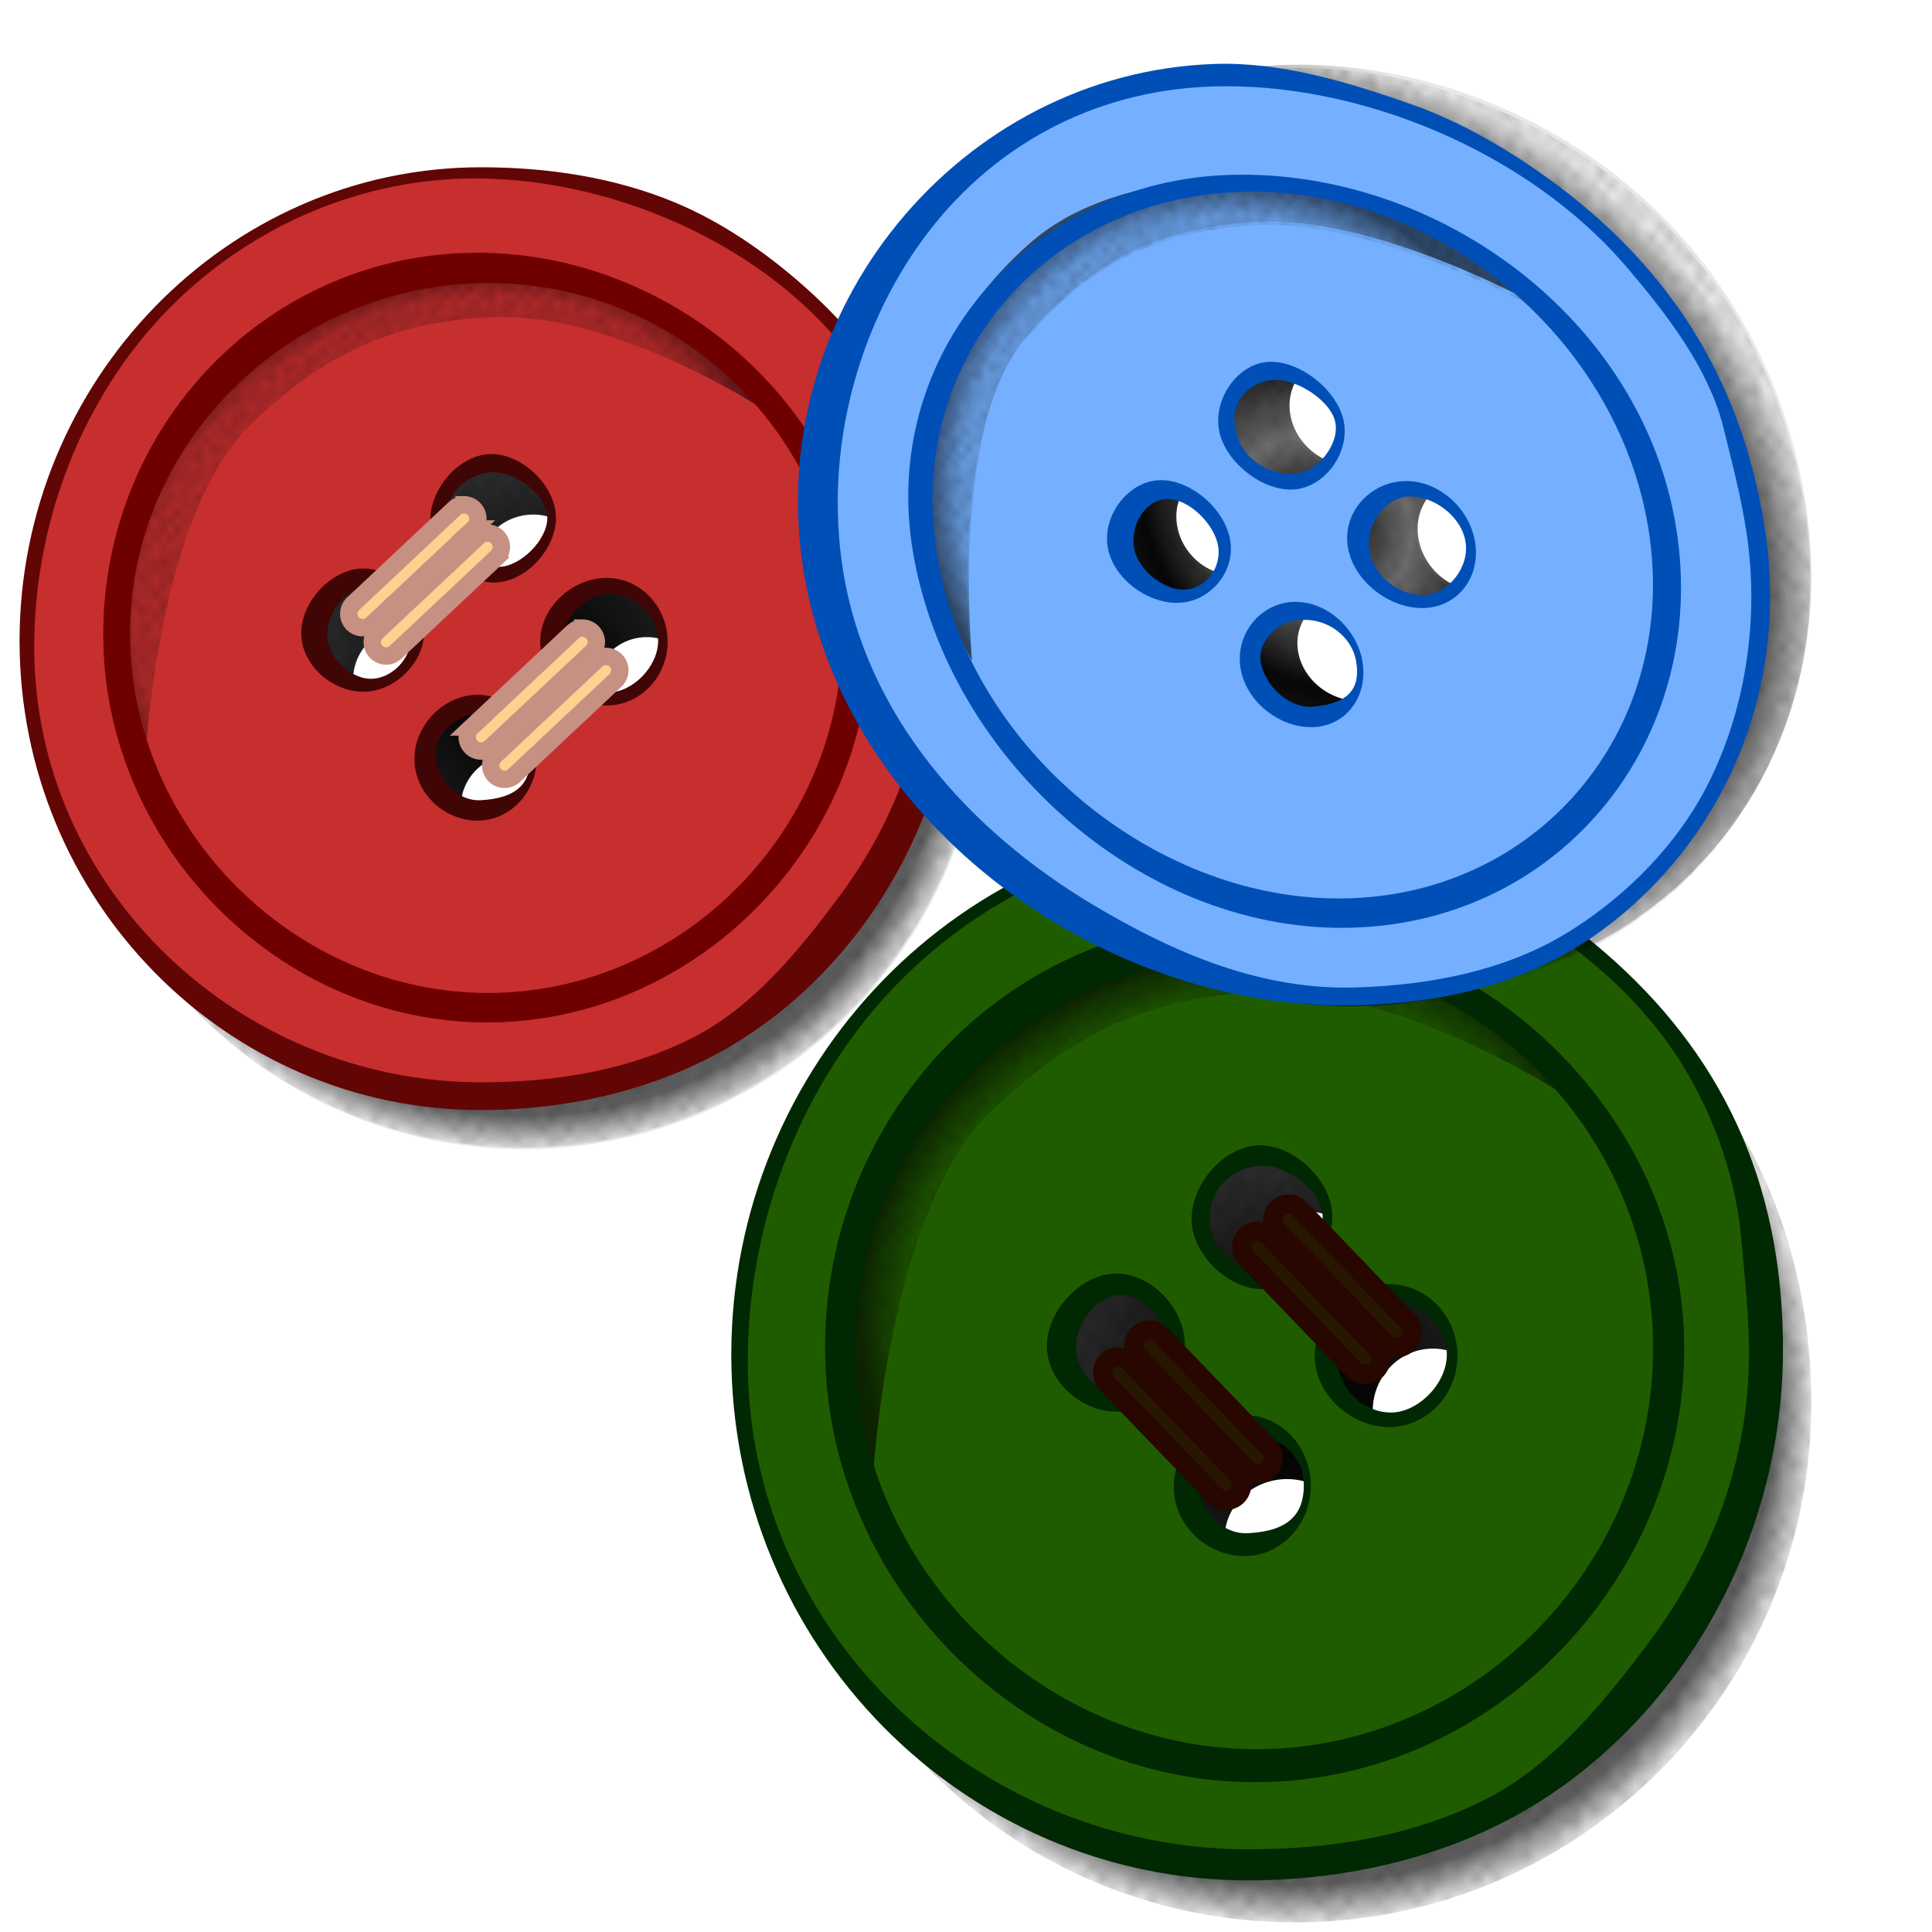 <?xml version="1.0" encoding="UTF-8" standalone="no"?>
<!-- Created with Inkscape (http://www.inkscape.org/) -->

<svg
   xmlns:dc="http://purl.org/dc/elements/1.1/"
   xmlns:cc="http://creativecommons.org/ns#"
   xmlns:rdf="http://www.w3.org/1999/02/22-rdf-syntax-ns#"
   xmlns:svg="http://www.w3.org/2000/svg"
   xmlns="http://www.w3.org/2000/svg"
   xmlns:xlink="http://www.w3.org/1999/xlink"
   xmlns:sodipodi="http://sodipodi.sourceforge.net/DTD/sodipodi-0.dtd"
   xmlns:inkscape="http://www.inkscape.org/namespaces/inkscape"
   width="30mm"
   height="30mm"
   viewBox="0 0 106.299 106.299"
   id="svg2"
   version="1.1"
   inkscape:version="0.91 r13725"
   sodipodi:docname="Knoepfe-coloured.svg">
  <title
     id="title4136">buttons - coloured</title>
  <defs
     id="defs4">
    <linearGradient
       id="linearGradient6860"
       inkscape:collect="always">
      <stop
         id="stop6862"
         offset="0"
         style="stop-color:#000000;stop-opacity:1;" />
      <stop
         style="stop-color:#000000;stop-opacity:0.562"
         offset="0.177"
         id="stop6870" />
      <stop
         style="stop-color:#000000;stop-opacity:0.973;"
         offset="0.365"
         id="stop6864" />
      <stop
         id="stop6866"
         offset="0.896"
         style="stop-color:#000000;stop-opacity:0.612" />
      <stop
         id="stop6868"
         offset="1"
         style="stop-color:#000000;stop-opacity:0.09" />
    </linearGradient>
    <linearGradient
       inkscape:collect="always"
       id="linearGradient6116">
      <stop
         style="stop-color:#000000;stop-opacity:1;"
         offset="0"
         id="stop6118" />
      <stop
         id="stop6124"
         offset="0.138"
         style="stop-color:#000000;stop-opacity:0.973;" />
      <stop
         style="stop-color:#000000;stop-opacity:0.612"
         offset="0.929"
         id="stop6126" />
      <stop
         style="stop-color:#000000;stop-opacity:0.09"
         offset="1"
         id="stop6120" />
    </linearGradient>
    <linearGradient
       inkscape:collect="always"
       id="linearGradient5940">
      <stop
         style="stop-color:#363636;stop-opacity:0"
         offset="0"
         id="stop5942" />
      <stop
         id="stop5948"
         offset="0.884"
         style="stop-color:#070707;stop-opacity:0.137" />
      <stop
         style="stop-color:#000000;stop-opacity:0.592"
         offset="1"
         id="stop5944" />
    </linearGradient>
    <pattern
       inkscape:collect="always"
       xlink:href="#Polkadots-large"
       id="pattern5898"
       patternTransform="matrix(0.401,0,0,0.444,-0.849,7.613)" />
    <pattern
       inkscape:collect="always"
       xlink:href="#Polkadots-large"
       id="pattern5804"
       patternTransform="matrix(0.484,0,0,0.565,-58.975,-3.689)" />
    <pattern
       inkscape:stockid="Polka dots, large"
       id="Polkadots-large"
       patternTransform="translate(0,0) scale(10,10)"
       height="10"
       width="10"
       patternUnits="userSpaceOnUse"
       inkscape:collect="always">
      <circle
         id="circle5494"
         r="0.45"
         cy="0.810"
         cx="2.567"
         style="fill:black;stroke:none" />
      <circle
         id="circle5496"
         r="0.45"
         cy="2.33"
         cx="3.048"
         style="fill:black;stroke:none" />
      <circle
         id="circle5498"
         r="0.45"
         cy="2.415"
         cx="4.418"
         style="fill:black;stroke:none" />
      <circle
         id="circle5500"
         r="0.45"
         cy="3.029"
         cx="1.844"
         style="fill:black;stroke:none" />
      <circle
         id="circle5502"
         r="0.45"
         cy="1.363"
         cx="6.08"
         style="fill:black;stroke:none" />
      <circle
         id="circle5504"
         r="0.45"
         cy="4.413"
         cx="5.819"
         style="fill:black;stroke:none" />
      <circle
         id="circle5506"
         r="0.45"
         cy="4.048"
         cx="4.305"
         style="fill:black;stroke:none" />
      <circle
         id="circle5508"
         r="0.45"
         cy="3.045"
         cx="5.541"
         style="fill:black;stroke:none" />
      <circle
         id="circle5510"
         r="0.45"
         cy="5.527"
         cx="4.785"
         style="fill:black;stroke:none" />
      <circle
         id="circle5512"
         r="0.45"
         cy="5.184"
         cx="2.667"
         style="fill:black;stroke:none" />
      <circle
         id="circle5514"
         r="0.45"
         cy="1.448"
         cx="7.965"
         style="fill:black;stroke:none" />
      <circle
         id="circle5516"
         r="0.45"
         cy="5.049"
         cx="7.047"
         style="fill:black;stroke:none" />
      <circle
         id="circle5518"
         r="0.45"
         cy="0.895"
         cx="4.340"
         style="fill:black;stroke:none" />
      <circle
         id="circle5520"
         r="0.45"
         cy="0.340"
         cx="7.125"
         style="fill:black;stroke:none" />
      <circle
         id="circle5522"
         r="0.45"
         cy="1.049"
         cx="9.553"
         style="fill:black;stroke:none" />
      <circle
         id="circle5524"
         r="0.45"
         cy="2.689"
         cx="7.006"
         style="fill:black;stroke:none" />
      <circle
         id="circle5526"
         r="0.45"
         cy="2.689"
         cx="8.909"
         style="fill:black;stroke:none" />
      <circle
         id="circle5528"
         r="0.45"
         cy="4.407"
         cx="9.315"
         style="fill:black;stroke:none" />
      <circle
         id="circle5530"
         r="0.45"
         cy="3.870"
         cx="7.820"
         style="fill:black;stroke:none" />
      <circle
         id="circle5532"
         r="0.45"
         cy="5.948"
         cx="8.270"
         style="fill:black;stroke:none" />
      <circle
         id="circle5534"
         r="0.45"
         cy="7.428"
         cx="7.973"
         style="fill:black;stroke:none" />
      <circle
         id="circle5536"
         r="0.45"
         cy="8.072"
         cx="9.342"
         style="fill:black;stroke:none" />
      <circle
         id="circle5538"
         r="0.45"
         cy="9.315"
         cx="8.206"
         style="fill:black;stroke:none" />
      <circle
         id="circle5540"
         r="0.45"
         cy="9.475"
         cx="9.682"
         style="fill:black;stroke:none" />
      <circle
         id="circle5542"
         r="0.45"
         cy="6.186"
         cx="9.688"
         style="fill:black;stroke:none" />
      <circle
         id="circle5544"
         r="0.45"
         cy="6.296"
         cx="3.379"
         style="fill:black;stroke:none" />
      <circle
         id="circle5546"
         r="0.45"
         cy="8.204"
         cx="2.871"
         style="fill:black;stroke:none" />
      <circle
         id="circle5548"
         r="0.45"
         cy="8.719"
         cx="4.59"
         style="fill:black;stroke:none" />
      <circle
         id="circle5550"
         r="0.45"
         cy="9.671"
         cx="3.181"
         style="fill:black;stroke:none" />
      <circle
         id="circle5552"
         r="0.45"
         cy="7.315"
         cx="5.734"
         style="fill:black;stroke:none" />
      <circle
         id="circle5554"
         r="0.45"
         cy="6.513"
         cx="6.707"
         style="fill:black;stroke:none" />
      <circle
         id="circle5556"
         r="0.45"
         cy="9.670"
         cx="5.730"
         style="fill:black;stroke:none" />
      <circle
         id="circle5558"
         r="0.45"
         cy="8.373"
         cx="6.535"
         style="fill:black;stroke:none" />
      <circle
         id="circle5560"
         r="0.45"
         cy="7.154"
         cx="4.37"
         style="fill:black;stroke:none" />
      <circle
         id="circle5562"
         r="0.45"
         cy="7.25"
         cx="0.622"
         style="fill:black;stroke:none" />
      <circle
         id="circle5564"
         r="0.45"
         cy="5.679"
         cx="0.831"
         style="fill:black;stroke:none" />
      <circle
         id="circle5566"
         r="0.45"
         cy="8.519"
         cx="1.257"
         style="fill:black;stroke:none" />
      <circle
         id="circle5568"
         r="0.45"
         cy="6.877"
         cx="1.989"
         style="fill:black;stroke:none" />
      <circle
         id="circle5570"
         r="0.45"
         cy="3.181"
         cx="0.374"
         style="fill:black;stroke:none" />
      <circle
         id="circle5572"
         r="0.45"
         cy="1.664"
         cx="1.166"
         style="fill:black;stroke:none" />
      <circle
         id="circle5574"
         r="0.45"
         cy="0.093"
         cx="1.151"
         style="fill:black;stroke:none" />
      <circle
         id="circle5576"
         r="0.45"
         cy="10.093"
         cx="1.151"
         style="fill:black;stroke:none" />
      <circle
         id="circle5578"
         r="0.45"
         cy="4.451"
         cx="1.302"
         style="fill:black;stroke:none" />
      <circle
         id="circle5580"
         r="0.45"
         cy="3.763"
         cx="3.047"
         style="fill:black;stroke:none" />
    </pattern>
    <pattern
       inkscape:collect="always"
       xlink:href="#Polkadots-large-3"
       id="pattern5804-8"
       patternTransform="matrix(0.543,0,0,0.633,-27.053,30.889)" />
    <pattern
       inkscape:stockid="Polka dots, large"
       id="Polkadots-large-3"
       patternTransform="translate(0,0) scale(10,10)"
       height="10"
       width="10"
       patternUnits="userSpaceOnUse"
       inkscape:collect="always">
      <circle
         id="circle5494-0"
         r="0.45"
         cy="0.810"
         cx="2.567"
         style="fill:black;stroke:none" />
      <circle
         id="circle5496-0"
         r="0.45"
         cy="2.33"
         cx="3.048"
         style="fill:black;stroke:none" />
      <circle
         id="circle5498-7"
         r="0.45"
         cy="2.415"
         cx="4.418"
         style="fill:black;stroke:none" />
      <circle
         id="circle5500-4"
         r="0.45"
         cy="3.029"
         cx="1.844"
         style="fill:black;stroke:none" />
      <circle
         id="circle5502-6"
         r="0.45"
         cy="1.363"
         cx="6.08"
         style="fill:black;stroke:none" />
      <circle
         id="circle5504-3"
         r="0.45"
         cy="4.413"
         cx="5.819"
         style="fill:black;stroke:none" />
      <circle
         id="circle5506-5"
         r="0.45"
         cy="4.048"
         cx="4.305"
         style="fill:black;stroke:none" />
      <circle
         id="circle5508-1"
         r="0.45"
         cy="3.045"
         cx="5.541"
         style="fill:black;stroke:none" />
      <circle
         id="circle5510-7"
         r="0.45"
         cy="5.527"
         cx="4.785"
         style="fill:black;stroke:none" />
      <circle
         id="circle5512-4"
         r="0.45"
         cy="5.184"
         cx="2.667"
         style="fill:black;stroke:none" />
      <circle
         id="circle5514-0"
         r="0.45"
         cy="1.448"
         cx="7.965"
         style="fill:black;stroke:none" />
      <circle
         id="circle5516-5"
         r="0.45"
         cy="5.049"
         cx="7.047"
         style="fill:black;stroke:none" />
      <circle
         id="circle5518-5"
         r="0.45"
         cy="0.895"
         cx="4.340"
         style="fill:black;stroke:none" />
      <circle
         id="circle5520-7"
         r="0.45"
         cy="0.340"
         cx="7.125"
         style="fill:black;stroke:none" />
      <circle
         id="circle5522-1"
         r="0.45"
         cy="1.049"
         cx="9.553"
         style="fill:black;stroke:none" />
      <circle
         id="circle5524-2"
         r="0.45"
         cy="2.689"
         cx="7.006"
         style="fill:black;stroke:none" />
      <circle
         id="circle5526-6"
         r="0.45"
         cy="2.689"
         cx="8.909"
         style="fill:black;stroke:none" />
      <circle
         id="circle5528-1"
         r="0.45"
         cy="4.407"
         cx="9.315"
         style="fill:black;stroke:none" />
      <circle
         id="circle5530-6"
         r="0.45"
         cy="3.870"
         cx="7.820"
         style="fill:black;stroke:none" />
      <circle
         id="circle5532-4"
         r="0.45"
         cy="5.948"
         cx="8.270"
         style="fill:black;stroke:none" />
      <circle
         id="circle5534-0"
         r="0.45"
         cy="7.428"
         cx="7.973"
         style="fill:black;stroke:none" />
      <circle
         id="circle5536-8"
         r="0.45"
         cy="8.072"
         cx="9.342"
         style="fill:black;stroke:none" />
      <circle
         id="circle5538-8"
         r="0.45"
         cy="9.315"
         cx="8.206"
         style="fill:black;stroke:none" />
      <circle
         id="circle5540-7"
         r="0.45"
         cy="9.475"
         cx="9.682"
         style="fill:black;stroke:none" />
      <circle
         id="circle5542-3"
         r="0.45"
         cy="6.186"
         cx="9.688"
         style="fill:black;stroke:none" />
      <circle
         id="circle5544-4"
         r="0.45"
         cy="6.296"
         cx="3.379"
         style="fill:black;stroke:none" />
      <circle
         id="circle5546-5"
         r="0.45"
         cy="8.204"
         cx="2.871"
         style="fill:black;stroke:none" />
      <circle
         id="circle5548-9"
         r="0.45"
         cy="8.719"
         cx="4.59"
         style="fill:black;stroke:none" />
      <circle
         id="circle5550-2"
         r="0.45"
         cy="9.671"
         cx="3.181"
         style="fill:black;stroke:none" />
      <circle
         id="circle5552-3"
         r="0.45"
         cy="7.315"
         cx="5.734"
         style="fill:black;stroke:none" />
      <circle
         id="circle5554-2"
         r="0.45"
         cy="6.513"
         cx="6.707"
         style="fill:black;stroke:none" />
      <circle
         id="circle5556-4"
         r="0.45"
         cy="9.670"
         cx="5.730"
         style="fill:black;stroke:none" />
      <circle
         id="circle5558-6"
         r="0.45"
         cy="8.373"
         cx="6.535"
         style="fill:black;stroke:none" />
      <circle
         id="circle5560-1"
         r="0.45"
         cy="7.154"
         cx="4.37"
         style="fill:black;stroke:none" />
      <circle
         id="circle5562-0"
         r="0.45"
         cy="7.25"
         cx="0.622"
         style="fill:black;stroke:none" />
      <circle
         id="circle5564-2"
         r="0.45"
         cy="5.679"
         cx="0.831"
         style="fill:black;stroke:none" />
      <circle
         id="circle5566-6"
         r="0.45"
         cy="8.519"
         cx="1.257"
         style="fill:black;stroke:none" />
      <circle
         id="circle5568-8"
         r="0.45"
         cy="6.877"
         cx="1.989"
         style="fill:black;stroke:none" />
      <circle
         id="circle5570-5"
         r="0.45"
         cy="3.181"
         cx="0.374"
         style="fill:black;stroke:none" />
      <circle
         id="circle5572-4"
         r="0.45"
         cy="1.664"
         cx="1.166"
         style="fill:black;stroke:none" />
      <circle
         id="circle5574-2"
         r="0.45"
         cy="0.093"
         cx="1.151"
         style="fill:black;stroke:none" />
      <circle
         id="circle5576-5"
         r="0.45"
         cy="10.093"
         cx="1.151"
         style="fill:black;stroke:none" />
      <circle
         id="circle5578-1"
         r="0.45"
         cy="4.451"
         cx="1.302"
         style="fill:black;stroke:none" />
      <circle
         id="circle5580-9"
         r="0.45"
         cy="3.763"
         cx="3.047"
         style="fill:black;stroke:none" />
    </pattern>
    <pattern
       inkscape:collect="always"
       xlink:href="#Polkadots-large-3"
       id="pattern5898-4"
       patternTransform="matrix(0.45,0,0,0.498,38.079,43.554)" />
    <pattern
       inkscape:collect="always"
       xlink:href="#Polkadots-large-1"
       id="pattern5804-6"
       patternTransform="matrix(0.484,0,0.059,0.565,-17.976,-12.109)" />
    <pattern
       inkscape:stockid="Polka dots, large"
       id="Polkadots-large-1"
       patternTransform="translate(0,0) scale(10,10)"
       height="10"
       width="10"
       patternUnits="userSpaceOnUse"
       inkscape:collect="always">
      <circle
         id="circle5494-00"
         r="0.45"
         cy="0.810"
         cx="2.567"
         style="fill:black;stroke:none" />
      <circle
         id="circle5496-4"
         r="0.45"
         cy="2.33"
         cx="3.048"
         style="fill:black;stroke:none" />
      <circle
         id="circle5498-2"
         r="0.45"
         cy="2.415"
         cx="4.418"
         style="fill:black;stroke:none" />
      <circle
         id="circle5500-6"
         r="0.45"
         cy="3.029"
         cx="1.844"
         style="fill:black;stroke:none" />
      <circle
         id="circle5502-2"
         r="0.45"
         cy="1.363"
         cx="6.08"
         style="fill:black;stroke:none" />
      <circle
         id="circle5504-9"
         r="0.45"
         cy="4.413"
         cx="5.819"
         style="fill:black;stroke:none" />
      <circle
         id="circle5506-0"
         r="0.45"
         cy="4.048"
         cx="4.305"
         style="fill:black;stroke:none" />
      <circle
         id="circle5508-6"
         r="0.45"
         cy="3.045"
         cx="5.541"
         style="fill:black;stroke:none" />
      <circle
         id="circle5510-4"
         r="0.45"
         cy="5.527"
         cx="4.785"
         style="fill:black;stroke:none" />
      <circle
         id="circle5512-2"
         r="0.45"
         cy="5.184"
         cx="2.667"
         style="fill:black;stroke:none" />
      <circle
         id="circle5514-5"
         r="0.45"
         cy="1.448"
         cx="7.965"
         style="fill:black;stroke:none" />
      <circle
         id="circle5516-0"
         r="0.45"
         cy="5.049"
         cx="7.047"
         style="fill:black;stroke:none" />
      <circle
         id="circle5518-7"
         r="0.45"
         cy="0.895"
         cx="4.340"
         style="fill:black;stroke:none" />
      <circle
         id="circle5520-9"
         r="0.45"
         cy="0.340"
         cx="7.125"
         style="fill:black;stroke:none" />
      <circle
         id="circle5522-5"
         r="0.45"
         cy="1.049"
         cx="9.553"
         style="fill:black;stroke:none" />
      <circle
         id="circle5524-3"
         r="0.45"
         cy="2.689"
         cx="7.006"
         style="fill:black;stroke:none" />
      <circle
         id="circle5526-0"
         r="0.45"
         cy="2.689"
         cx="8.909"
         style="fill:black;stroke:none" />
      <circle
         id="circle5528-5"
         r="0.45"
         cy="4.407"
         cx="9.315"
         style="fill:black;stroke:none" />
      <circle
         id="circle5530-2"
         r="0.45"
         cy="3.870"
         cx="7.820"
         style="fill:black;stroke:none" />
      <circle
         id="circle5532-0"
         r="0.45"
         cy="5.948"
         cx="8.270"
         style="fill:black;stroke:none" />
      <circle
         id="circle5534-2"
         r="0.45"
         cy="7.428"
         cx="7.973"
         style="fill:black;stroke:none" />
      <circle
         id="circle5536-5"
         r="0.45"
         cy="8.072"
         cx="9.342"
         style="fill:black;stroke:none" />
      <circle
         id="circle5538-6"
         r="0.45"
         cy="9.315"
         cx="8.206"
         style="fill:black;stroke:none" />
      <circle
         id="circle5540-6"
         r="0.45"
         cy="9.475"
         cx="9.682"
         style="fill:black;stroke:none" />
      <circle
         id="circle5542-6"
         r="0.45"
         cy="6.186"
         cx="9.688"
         style="fill:black;stroke:none" />
      <circle
         id="circle5544-0"
         r="0.45"
         cy="6.296"
         cx="3.379"
         style="fill:black;stroke:none" />
      <circle
         id="circle5546-3"
         r="0.45"
         cy="8.204"
         cx="2.871"
         style="fill:black;stroke:none" />
      <circle
         id="circle5548-0"
         r="0.45"
         cy="8.719"
         cx="4.59"
         style="fill:black;stroke:none" />
      <circle
         id="circle5550-9"
         r="0.45"
         cy="9.671"
         cx="3.181"
         style="fill:black;stroke:none" />
      <circle
         id="circle5552-5"
         r="0.45"
         cy="7.315"
         cx="5.734"
         style="fill:black;stroke:none" />
      <circle
         id="circle5554-0"
         r="0.45"
         cy="6.513"
         cx="6.707"
         style="fill:black;stroke:none" />
      <circle
         id="circle5556-9"
         r="0.45"
         cy="9.670"
         cx="5.730"
         style="fill:black;stroke:none" />
      <circle
         id="circle5558-9"
         r="0.45"
         cy="8.373"
         cx="6.535"
         style="fill:black;stroke:none" />
      <circle
         id="circle5560-4"
         r="0.45"
         cy="7.154"
         cx="4.37"
         style="fill:black;stroke:none" />
      <circle
         id="circle5562-5"
         r="0.45"
         cy="7.25"
         cx="0.622"
         style="fill:black;stroke:none" />
      <circle
         id="circle5564-1"
         r="0.45"
         cy="5.679"
         cx="0.831"
         style="fill:black;stroke:none" />
      <circle
         id="circle5566-3"
         r="0.45"
         cy="8.519"
         cx="1.257"
         style="fill:black;stroke:none" />
      <circle
         id="circle5568-89"
         r="0.45"
         cy="6.877"
         cx="1.989"
         style="fill:black;stroke:none" />
      <circle
         id="circle5570-9"
         r="0.45"
         cy="3.181"
         cx="0.374"
         style="fill:black;stroke:none" />
      <circle
         id="circle5572-2"
         r="0.45"
         cy="1.664"
         cx="1.166"
         style="fill:black;stroke:none" />
      <circle
         id="circle5574-6"
         r="0.45"
         cy="0.093"
         cx="1.151"
         style="fill:black;stroke:none" />
      <circle
         id="circle5576-1"
         r="0.45"
         cy="10.093"
         cx="1.151"
         style="fill:black;stroke:none" />
      <circle
         id="circle5578-9"
         r="0.45"
         cy="4.451"
         cx="1.302"
         style="fill:black;stroke:none" />
      <circle
         id="circle5580-5"
         r="0.45"
         cy="3.763"
         cx="3.047"
         style="fill:black;stroke:none" />
    </pattern>
    <pattern
       inkscape:collect="always"
       xlink:href="#Polkadots-large-1"
       id="pattern5898-7"
       patternTransform="matrix(0.401,-0.014,0.07,0.442,39.255,3.598)" />
    <radialGradient
       inkscape:collect="always"
       xlink:href="#linearGradient5940"
       id="radialGradient5946"
       cx="128.821"
       cy="51.128"
       fx="128.821"
       fy="51.128"
       r="17.605"
       gradientTransform="matrix(0.974,-0.559,0.45,0.784,-124.379,63.254)"
       gradientUnits="userSpaceOnUse" />
    <radialGradient
       inkscape:collect="always"
       xlink:href="#linearGradient6116"
       id="radialGradient6122"
       cx="31.188"
       cy="67.862"
       fx="31.188"
       fy="67.862"
       r="25.352"
       gradientTransform="matrix(1,0,0,1.005,-2.375,-30.488)"
       gradientUnits="userSpaceOnUse" />
    <radialGradient
       inkscape:collect="always"
       xlink:href="#linearGradient5940"
       id="radialGradient6348"
       cx="119.583"
       cy="96.004"
       fx="119.583"
       fy="96.004"
       r="19.727"
       gradientTransform="matrix(1.007,-0.379,0.321,0.852,-83.144,34.097)"
       gradientUnits="userSpaceOnUse" />
    <radialGradient
       inkscape:collect="always"
       xlink:href="#linearGradient6116"
       id="radialGradient6509"
       cx="127.125"
       cy="89.549"
       fx="127.125"
       fy="89.549"
       r="28.407"
       gradientTransform="matrix(1,0,0,1.005,-55.877,-12.823)"
       gradientUnits="userSpaceOnUse" />
    <radialGradient
       inkscape:collect="always"
       xlink:href="#linearGradient5940"
       id="radialGradient6697"
       cx="114.399"
       cy="22.721"
       fx="114.399"
       fy="22.721"
       r="16.837"
       gradientTransform="matrix(0.866,0.533,-0.527,0.856,-19.169,-53.521)"
       gradientUnits="userSpaceOnUse" />
    <radialGradient
       inkscape:collect="always"
       xlink:href="#linearGradient6860"
       id="radialGradient6858"
       cx="109.136"
       cy="34.671"
       fx="109.136"
       fy="34.671"
       r="25.494"
       gradientTransform="matrix(0.918,0.687,-0.56,0.749,-7.985,-72.327)"
       gradientUnits="userSpaceOnUse" />
  </defs>
  <sodipodi:namedview
     id="base"
     pagecolor="#ffffff"
     bordercolor="#666666"
     borderopacity="1.0"
     inkscape:pageopacity="0.0"
     inkscape:pageshadow="2"
     inkscape:zoom="2"
     inkscape:cx="45.651542"
     inkscape:cy="83.550651"
     inkscape:document-units="mm"
     inkscape:current-layer="layer2"
     showgrid="false"
     inkscape:window-width="2560"
     inkscape:window-height="1309"
     inkscape:window-x="0"
     inkscape:window-y="0"
     inkscape:window-maximized="1"
     borderlayer="true"
     inkscape:snap-global="false" />
  <g
     inkscape:groupmode="layer"
     id="layer2"
     inkscape:label="Ebene 2">
    <g
       id="g6511">
      <path
         id="path4274-8-3-4"
         d="m 71.248,48.645 c -15.689,0 -28.407,12.786 -28.407,28.559 0,15.773 12.718,28.56 28.407,28.56 15.689,0 28.408,-12.787 28.408,-28.56 0,-8.227 -3.08,-15.642 -8.617,-20.853 -5.079,-4.78 -12.285,-7.706 -19.791,-7.706 z m 0.585,17.999 a 3.405,3.356 0 0 1 3.405,3.356 3.405,3.356 0 0 1 -3.405,3.356 3.405,3.356 0 0 1 -3.405,-3.356 3.405,3.356 0 0 1 3.405,-3.356 z m -7.952,6.958 a 3.15,3.249 0 0 1 3.15,3.249 3.15,3.249 0 0 1 -3.15,3.249 3.15,3.249 0 0 1 -3.15,-3.249 3.15,3.249 0 0 1 3.15,-3.249 z m 14.957,0.598 a 3.311,3.423 0 0 1 3.311,3.423 3.311,3.423 0 0 1 -3.311,3.424 3.311,3.423 0 0 1 -3.311,-3.424 3.311,3.423 0 0 1 3.311,-3.423 z m -8.027,7.179 a 3.432,3.249 0 0 1 3.432,3.249 3.432,3.249 0 0 1 -3.432,3.249 3.432,3.249 0 0 1 -3.432,-3.249 3.432,3.249 0 0 1 3.432,-3.249 z"
         style="opacity:1;fill:url(#radialGradient6509);fill-opacity:1;stroke:none;stroke-width:0.354;stroke-linecap:round;stroke-linejoin:bevel;stroke-miterlimit:4;stroke-dasharray:none;stroke-dashoffset:0;stroke-opacity:1"
         inkscape:connector-curvature="0" />
      <path
         id="path4274-8-3"
         d="m 71.248,48.645 c -15.689,0 -28.407,12.786 -28.407,28.559 0,15.773 12.718,28.56 28.407,28.56 15.689,0 28.408,-12.787 28.408,-28.56 0,-8.227 -3.08,-15.642 -8.617,-20.853 C 85.96,51.571 78.753,48.645 71.248,48.645 Z m 0.585,17.999 a 3.405,3.356 0 0 1 3.405,3.356 3.405,3.356 0 0 1 -3.405,3.356 3.405,3.356 0 0 1 -3.405,-3.356 3.405,3.356 0 0 1 3.405,-3.356 z m -7.952,6.958 a 3.15,3.249 0 0 1 3.15,3.249 3.15,3.249 0 0 1 -3.15,3.249 3.15,3.249 0 0 1 -3.15,-3.249 3.15,3.249 0 0 1 3.15,-3.249 z m 14.957,0.598 a 3.311,3.423 0 0 1 3.311,3.423 3.311,3.423 0 0 1 -3.311,3.424 3.311,3.423 0 0 1 -3.311,-3.424 3.311,3.423 0 0 1 3.311,-3.423 z m -8.027,7.179 a 3.432,3.249 0 0 1 3.432,3.249 3.432,3.249 0 0 1 -3.432,3.249 3.432,3.249 0 0 1 -3.432,-3.249 3.432,3.249 0 0 1 3.432,-3.249 z"
         style="opacity:0.315;fill:url(#pattern5804-8);fill-opacity:1;stroke:none;stroke-width:0.354;stroke-linecap:round;stroke-linejoin:bevel;stroke-miterlimit:4;stroke-dasharray:none;stroke-dashoffset:0;stroke-opacity:1"
         inkscape:connector-curvature="0" />
      <path
         id="path4274-3"
         d="m 68.996,45.674 c -15.689,0 -28.407,12.786 -28.407,28.559 0,15.773 12.718,28.56 28.407,28.56 15.689,0 28.408,-12.787 28.408,-28.56 0,-8.227 -3.08,-15.642 -8.617,-20.853 -5.079,-4.78 -12.285,-7.706 -19.791,-7.706 z m 0.585,17.999 a 3.405,3.356 0 0 1 3.405,3.356 3.405,3.356 0 0 1 -3.405,3.356 3.405,3.356 0 0 1 -3.405,-3.356 3.405,3.356 0 0 1 3.405,-3.356 z m -7.952,6.958 a 3.15,3.249 0 0 1 3.15,3.249 3.15,3.249 0 0 1 -3.15,3.249 3.15,3.249 0 0 1 -3.15,-3.249 3.15,3.249 0 0 1 3.15,-3.249 z m 14.957,0.598 a 3.311,3.423 0 0 1 3.311,3.423 3.311,3.423 0 0 1 -3.311,3.424 3.311,3.423 0 0 1 -3.311,-3.424 3.311,3.423 0 0 1 3.311,-3.423 z m -8.027,7.179 a 3.432,3.249 0 0 1 3.432,3.249 3.432,3.249 0 0 1 -3.432,3.249 3.432,3.249 0 0 1 -3.432,-3.249 3.432,3.249 0 0 1 3.432,-3.249 z"
         style="opacity:1;fill:#1f5c00;fill-opacity:1;stroke:#000000;stroke-width:0.214;stroke-linecap:round;stroke-linejoin:bevel;stroke-miterlimit:4;stroke-dasharray:none;stroke-dashoffset:0;stroke-opacity:1"
         inkscape:connector-curvature="0" />
      <path
         sodipodi:nodetypes="csscssc"
         inkscape:connector-curvature="0"
         id="path5806-4-1"
         d="m 48.047,81.008 c 0,0 -6.67,-15.066 7.623,-25.639 5.771,-4.269 14.598,-4.101 21.428,-2.132 6.048,1.743 8.849,6.93 8.849,6.93 0,0 -8.84,-5.741 -16.151,-5.597 -7.779,0.153 -12.022,3.498 -15.298,6.61 -5.577,5.298 -6.45,19.829 -6.45,19.829 z"
         style="fill:url(#radialGradient6348);fill-opacity:1;fill-rule:evenodd;stroke:none;stroke-width:0.291;stroke-linecap:butt;stroke-linejoin:miter;stroke-miterlimit:4;stroke-dasharray:none;stroke-opacity:1" />
      <path
         sodipodi:nodetypes="csscssc"
         inkscape:connector-curvature="0"
         id="path5806-4"
         d="m 48.047,81.008 c 0,0 -6.67,-15.066 7.623,-25.639 5.771,-4.269 14.598,-4.101 21.428,-2.132 6.048,1.743 8.849,6.93 8.849,6.93 0,0 -8.84,-5.741 -16.151,-5.597 -7.779,0.153 -12.022,3.498 -15.298,6.61 -5.577,5.298 -6.45,19.829 -6.45,19.829 z"
         style="fill:url(#pattern5898-4);fill-opacity:1;fill-rule:evenodd;stroke:none;stroke-width:0.291;stroke-linecap:butt;stroke-linejoin:miter;stroke-miterlimit:4;stroke-dasharray:none;stroke-opacity:1;opacity:0.296" />
      <path
         sodipodi:nodetypes="ssssssssssssssssss"
         inkscape:connector-curvature="0"
         id="path4169-9"
         d="m 68.684,45.334 c -15.709,0 -28.448,13.238 -28.448,29.196 0,15.958 12.739,28.929 28.448,28.929 5.711,0 11.414,-1.417 16.022,-4.329 C 92.774,94.031 98.042,84.58 98.099,74.423 98.153,64.804 94.501,57.774 88.309,52.412 86.062,50.466 83.451,48.671 80.633,47.501 76.892,45.948 72.786,45.334 68.684,45.334 Z m -0.376,0.687 c 9.043,0 18.898,4.561 23.846,11.928 1.954,2.909 3.333,6.583 3.65,10.189 0.191,2.178 0.425,4.141 0.425,6.338 0,5.961 -2.112,11.317 -5.45,15.808 -2.437,3.277 -5.257,6.752 -8.906,8.644 -3.974,2.06 -8.539,2.822 -13.188,2.822 -14.769,0 -27.544,-11.793 -27.544,-26.843 0,-7.381 2.713,-14.685 7.495,-19.993 4.968,-5.515 12.147,-8.892 19.673,-8.892 z"
         style="color:#000000;font-style:normal;font-variant:normal;font-weight:normal;font-stretch:normal;font-size:medium;line-height:normal;font-family:sans-serif;text-indent:0;text-align:start;text-decoration:none;text-decoration-line:none;text-decoration-style:solid;text-decoration-color:#000000;letter-spacing:normal;word-spacing:normal;text-transform:none;direction:ltr;block-progression:tb;writing-mode:lr-tb;baseline-shift:baseline;text-anchor:start;white-space:normal;clip-rule:nonzero;display:inline;overflow:visible;visibility:visible;opacity:1;isolation:auto;mix-blend-mode:normal;color-interpolation:sRGB;color-interpolation-filters:linearRGB;solid-color:#000000;solid-opacity:1;fill:#002803;fill-opacity:1;fill-rule:nonzero;stroke:none;stroke-width:2.835;stroke-linecap:round;stroke-linejoin:bevel;stroke-miterlimit:4;stroke-dasharray:none;stroke-dashoffset:0;stroke-opacity:1;color-rendering:auto;image-rendering:auto;shape-rendering:auto;text-rendering:auto;enable-background:accumulate" />
      <path
         sodipodi:nodetypes="ssssssssss"
         inkscape:connector-curvature="0"
         id="path4169-1-7"
         d="m 68.465,50.605 c -12.854,0 -23.069,10.582 -23.069,23.538 0,12.956 10.807,23.916 23.661,23.916 12.854,0 23.608,-10.906 23.608,-23.862 0,-12.956 -11.346,-23.592 -24.2,-23.592 z m 0.699,1.87 c 11.922,0 21.79,9.681 21.79,21.722 0,12.04 -9.922,22.044 -21.844,22.044 -11.922,0 -22.059,-10.111 -22.059,-22.152 0,-12.04 10.191,-21.614 22.113,-21.614 z"
         style="color:#000000;font-style:normal;font-variant:normal;font-weight:normal;font-stretch:normal;font-size:medium;line-height:normal;font-family:sans-serif;text-indent:0;text-align:start;text-decoration:none;text-decoration-line:none;text-decoration-style:solid;text-decoration-color:#000000;letter-spacing:normal;word-spacing:normal;text-transform:none;direction:ltr;block-progression:tb;writing-mode:lr-tb;baseline-shift:baseline;text-anchor:start;white-space:normal;clip-rule:nonzero;display:inline;overflow:visible;visibility:visible;opacity:1;isolation:auto;mix-blend-mode:normal;color-interpolation:sRGB;color-interpolation-filters:linearRGB;solid-color:#000000;solid-opacity:1;fill:#002803;fill-opacity:1;fill-rule:nonzero;stroke:none;stroke-width:2.835;stroke-linecap:round;stroke-linejoin:bevel;stroke-miterlimit:4;stroke-dasharray:none;stroke-dashoffset:0;stroke-opacity:1;color-rendering:auto;image-rendering:auto;shape-rendering:auto;text-rendering:auto;enable-background:accumulate" />
      <path
         sodipodi:nodetypes="ssssssssss"
         inkscape:connector-curvature="0"
         id="path4169-4-68"
         d="m 61.42,70.071 c -1.93,0 -3.819,2.034 -3.819,3.986 0,1.952 1.888,3.611 3.819,3.611 1.93,0 3.765,-1.766 3.765,-3.719 0,-1.952 -1.835,-3.879 -3.765,-3.879 z m 0.269,1.176 c 1.341,0 2.697,1.639 2.697,3.025 0,1.386 -1.249,2.657 -2.589,2.596 -1.18,-0.054 -2.589,-1.318 -2.589,-2.704 0,-1.386 1.14,-2.918 2.481,-2.918 z"
         style="color:#000000;font-style:normal;font-variant:normal;font-weight:normal;font-stretch:normal;font-size:medium;line-height:normal;font-family:sans-serif;text-indent:0;text-align:start;text-decoration:none;text-decoration-line:none;text-decoration-style:solid;text-decoration-color:#000000;letter-spacing:normal;word-spacing:normal;text-transform:none;direction:ltr;block-progression:tb;writing-mode:lr-tb;baseline-shift:baseline;text-anchor:start;white-space:normal;clip-rule:nonzero;display:inline;overflow:visible;visibility:visible;opacity:1;isolation:auto;mix-blend-mode:normal;color-interpolation:sRGB;color-interpolation-filters:linearRGB;solid-color:#000000;solid-opacity:1;fill:#002803;fill-opacity:1;fill-rule:nonzero;stroke:none;stroke-width:1.772;stroke-linecap:round;stroke-linejoin:bevel;stroke-miterlimit:4;stroke-dasharray:none;stroke-dashoffset:0;stroke-opacity:1;color-rendering:auto;image-rendering:auto;shape-rendering:auto;text-rendering:auto;enable-background:accumulate" />
      <path
         sodipodi:nodetypes="ssssssssss"
         inkscape:connector-curvature="0"
         id="path4169-4-8-7"
         d="m 69.325,63.015 c -1.93,0 -3.764,2.088 -3.764,4.04 0,1.952 1.995,3.88 3.925,3.88 1.93,0 3.819,-2.035 3.819,-3.987 0,-1.952 -2.05,-3.932 -3.98,-3.932 z m 0.161,1.122 c 1.341,0 3.288,1.424 3.288,2.81 0,1.386 -1.678,3.027 -3.019,3.027 -1.341,0 -3.233,-0.834 -3.179,-3.134 0.04,-1.709 1.57,-2.703 2.91,-2.703 z"
         style="color:#000000;font-style:normal;font-variant:normal;font-weight:normal;font-stretch:normal;font-size:medium;line-height:normal;font-family:sans-serif;text-indent:0;text-align:start;text-decoration:none;text-decoration-line:none;text-decoration-style:solid;text-decoration-color:#000000;letter-spacing:normal;word-spacing:normal;text-transform:none;direction:ltr;block-progression:tb;writing-mode:lr-tb;baseline-shift:baseline;text-anchor:start;white-space:normal;clip-rule:nonzero;display:inline;overflow:visible;visibility:visible;opacity:1;isolation:auto;mix-blend-mode:normal;color-interpolation:sRGB;color-interpolation-filters:linearRGB;solid-color:#000000;solid-opacity:1;fill:#002803;fill-opacity:1;fill-rule:nonzero;stroke:none;stroke-width:1.772;stroke-linecap:round;stroke-linejoin:bevel;stroke-miterlimit:4;stroke-dasharray:none;stroke-dashoffset:0;stroke-opacity:1;color-rendering:auto;image-rendering:auto;shape-rendering:auto;text-rendering:auto;enable-background:accumulate" />
      <path
         sodipodi:nodetypes="ssssssssss"
         inkscape:connector-curvature="0"
         id="path4169-4-6-3"
         d="m 76.425,70.652 c -2.088,0 -4.087,1.781 -4.087,3.933 0,2.152 1.999,3.933 4.087,3.933 2.088,0 3.764,-1.781 3.764,-3.933 0,-2.152 -1.677,-3.933 -3.764,-3.933 z m 0.161,0.961 c 1.48,0 3.019,1.316 3.019,2.918 0,1.603 -1.592,3.187 -3.073,3.187 -1.48,0 -2.911,-1.262 -2.911,-2.865 0,-1.603 1.485,-3.241 2.965,-3.241 z"
         style="color:#000000;font-style:normal;font-variant:normal;font-weight:normal;font-stretch:normal;font-size:medium;line-height:normal;font-family:sans-serif;text-indent:0;text-align:start;text-decoration:none;text-decoration-line:none;text-decoration-style:solid;text-decoration-color:#000000;letter-spacing:normal;word-spacing:normal;text-transform:none;direction:ltr;block-progression:tb;writing-mode:lr-tb;baseline-shift:baseline;text-anchor:start;white-space:normal;clip-rule:nonzero;display:inline;overflow:visible;visibility:visible;opacity:1;isolation:auto;mix-blend-mode:normal;color-interpolation:sRGB;color-interpolation-filters:linearRGB;solid-color:#000000;solid-opacity:1;fill:#002803;fill-opacity:1;fill-rule:nonzero;stroke:none;stroke-width:1.772;stroke-linecap:round;stroke-linejoin:bevel;stroke-miterlimit:4;stroke-dasharray:none;stroke-dashoffset:0;stroke-opacity:1;color-rendering:auto;image-rendering:auto;shape-rendering:auto;text-rendering:auto;enable-background:accumulate" />
      <path
         sodipodi:nodetypes="ssssssssss"
         inkscape:connector-curvature="0"
         id="path4169-4-9-3"
         d="m 68.465,77.858 c -2.034,0 -3.885,1.839 -3.885,3.956 0,2.117 1.852,3.803 3.885,3.803 2.034,0 3.657,-1.762 3.657,-3.879 0,-2.117 -1.623,-3.88 -3.657,-3.88 z m 0,1.144 c 1.91,-0.19 3.273,1.12 3.273,2.698 0,1.578 -0.793,2.544 -3.083,2.658 -1.414,0.07 -2.726,-1.271 -2.779,-2.848 -0.038,-1.122 1.181,-2.367 2.589,-2.507 z"
         style="color:#000000;font-style:normal;font-variant:normal;font-weight:normal;font-stretch:normal;font-size:medium;line-height:normal;font-family:sans-serif;text-indent:0;text-align:start;text-decoration:none;text-decoration-line:none;text-decoration-style:solid;text-decoration-color:#000000;letter-spacing:normal;word-spacing:normal;text-transform:none;direction:ltr;block-progression:tb;writing-mode:lr-tb;baseline-shift:baseline;text-anchor:start;white-space:normal;clip-rule:nonzero;display:inline;overflow:visible;visibility:visible;opacity:1;isolation:auto;mix-blend-mode:normal;color-interpolation:sRGB;color-interpolation-filters:linearRGB;solid-color:#000000;solid-opacity:1;fill:#002803;fill-opacity:1;fill-rule:nonzero;stroke:none;stroke-width:1.772;stroke-linecap:round;stroke-linejoin:bevel;stroke-miterlimit:4;stroke-dasharray:none;stroke-dashoffset:0;stroke-opacity:1;color-rendering:auto;image-rendering:auto;shape-rendering:auto;text-rendering:auto;enable-background:accumulate" />
      <g
         style="fill:#281700;fill-opacity:1;stroke:#270700;stroke-opacity:1"
         transform="matrix(0.012,1,-1,0.012,150.397,5.048)"
         id="g5349">
        <path
           style="color:#000000;font-style:normal;font-variant:normal;font-weight:normal;font-stretch:normal;font-size:medium;line-height:normal;font-family:sans-serif;text-indent:0;text-align:start;text-decoration:none;text-decoration-line:none;text-decoration-style:solid;text-decoration-color:#000000;letter-spacing:normal;word-spacing:normal;text-transform:none;direction:ltr;block-progression:tb;writing-mode:lr-tb;baseline-shift:baseline;text-anchor:start;white-space:normal;clip-rule:nonzero;display:inline;overflow:visible;visibility:visible;opacity:1;isolation:auto;mix-blend-mode:normal;color-interpolation:sRGB;color-interpolation-filters:linearRGB;solid-color:#000000;solid-opacity:1;fill:#281700;fill-opacity:1;fill-rule:evenodd;stroke:#270700;stroke-width:1.068;stroke-linecap:round;stroke-linejoin:miter;stroke-miterlimit:4;stroke-dasharray:none;stroke-dashoffset:0;stroke-opacity:1;color-rendering:auto;image-rendering:auto;shape-rendering:auto;text-rendering:auto;enable-background:accumulate"
           d="m 74.191,81.248 a 0.855,0.855 0 0 0 -0.596,0.24 l -6.237,5.856 a 0.855,0.855 0 1 0 1.171,1.246 l 6.237,-5.856 a 0.855,0.855 0 0 0 -0.575,-1.486 z"
           id="path4237-9-5"
           inkscape:connector-curvature="0" />
        <path
           style="color:#000000;font-style:normal;font-variant:normal;font-weight:normal;font-stretch:normal;font-size:medium;line-height:normal;font-family:sans-serif;text-indent:0;text-align:start;text-decoration:none;text-decoration-line:none;text-decoration-style:solid;text-decoration-color:#000000;letter-spacing:normal;word-spacing:normal;text-transform:none;direction:ltr;block-progression:tb;writing-mode:lr-tb;baseline-shift:baseline;text-anchor:start;white-space:normal;clip-rule:nonzero;display:inline;overflow:visible;visibility:visible;opacity:1;isolation:auto;mix-blend-mode:normal;color-interpolation:sRGB;color-interpolation-filters:linearRGB;solid-color:#000000;solid-opacity:1;fill:#281700;fill-opacity:1;fill-rule:evenodd;stroke:#270700;stroke-width:1.068;stroke-linecap:round;stroke-linejoin:miter;stroke-miterlimit:4;stroke-dasharray:none;stroke-dashoffset:0;stroke-opacity:1;color-rendering:auto;image-rendering:auto;shape-rendering:auto;text-rendering:auto;enable-background:accumulate"
           d="m 75.64,82.994 a 0.855,0.855 0 0 0 -0.596,0.24 l -6.237,5.856 a 0.855,0.855 0 0 0 1.171,1.246 l 6.237,-5.856 a 0.855,0.855 0 0 0 -0.575,-1.486 z"
           id="path4237-8-8-4"
           inkscape:connector-curvature="0" />
      </g>
      <g
         style="fill:#281700;fill-opacity:1;stroke:#270700;stroke-opacity:1"
         transform="matrix(0.012,1,-1,0.012,158.051,-1.881)"
         id="g5349-9">
        <path
           style="color:#000000;font-style:normal;font-variant:normal;font-weight:normal;font-stretch:normal;font-size:medium;line-height:normal;font-family:sans-serif;text-indent:0;text-align:start;text-decoration:none;text-decoration-line:none;text-decoration-style:solid;text-decoration-color:#000000;letter-spacing:normal;word-spacing:normal;text-transform:none;direction:ltr;block-progression:tb;writing-mode:lr-tb;baseline-shift:baseline;text-anchor:start;white-space:normal;clip-rule:nonzero;display:inline;overflow:visible;visibility:visible;opacity:1;isolation:auto;mix-blend-mode:normal;color-interpolation:sRGB;color-interpolation-filters:linearRGB;solid-color:#000000;solid-opacity:1;fill:#281700;fill-opacity:1;fill-rule:evenodd;stroke:#270700;stroke-width:1.068;stroke-linecap:round;stroke-linejoin:miter;stroke-miterlimit:4;stroke-dasharray:none;stroke-dashoffset:0;stroke-opacity:1;color-rendering:auto;image-rendering:auto;shape-rendering:auto;text-rendering:auto;enable-background:accumulate"
           d="m 74.191,81.248 a 0.855,0.855 0 0 0 -0.596,0.24 l -6.237,5.856 a 0.855,0.855 0 1 0 1.171,1.246 l 6.237,-5.856 a 0.855,0.855 0 0 0 -0.575,-1.486 z"
           id="path4237-9-5-4"
           inkscape:connector-curvature="0" />
        <path
           style="color:#000000;font-style:normal;font-variant:normal;font-weight:normal;font-stretch:normal;font-size:medium;line-height:normal;font-family:sans-serif;text-indent:0;text-align:start;text-decoration:none;text-decoration-line:none;text-decoration-style:solid;text-decoration-color:#000000;letter-spacing:normal;word-spacing:normal;text-transform:none;direction:ltr;block-progression:tb;writing-mode:lr-tb;baseline-shift:baseline;text-anchor:start;white-space:normal;clip-rule:nonzero;display:inline;overflow:visible;visibility:visible;opacity:1;isolation:auto;mix-blend-mode:normal;color-interpolation:sRGB;color-interpolation-filters:linearRGB;solid-color:#000000;solid-opacity:1;fill:#281700;fill-opacity:1;fill-rule:evenodd;stroke:#270700;stroke-width:1.068;stroke-linecap:round;stroke-linejoin:miter;stroke-miterlimit:4;stroke-dasharray:none;stroke-dashoffset:0;stroke-opacity:1;color-rendering:auto;image-rendering:auto;shape-rendering:auto;text-rendering:auto;enable-background:accumulate"
           d="m 75.64,82.994 a 0.855,0.855 0 0 0 -0.596,0.24 l -6.237,5.856 a 0.855,0.855 0 0 0 1.171,1.246 l 6.237,-5.856 a 0.855,0.855 0 0 0 -0.575,-1.486 z"
           id="path4237-8-8-4-2"
           inkscape:connector-curvature="0" />
      </g>
    </g>
    <g
       id="g6128">
      <path
         id="path4274-8-88"
         d="m 28.812,12.249 c -14.001,0 -25.351,11.411 -25.351,25.487 0,14.076 11.35,25.488 25.351,25.488 14.001,0 25.352,-11.412 25.352,-25.488 0,-7.342 -2.749,-13.959 -7.69,-18.61 -4.532,-4.266 -10.964,-6.877 -17.662,-6.877 z m 0.522,16.063 a 3.039,2.995 0 0 1 3.039,2.995 3.039,2.995 0 0 1 -3.039,2.995 3.039,2.995 0 0 1 -3.039,-2.995 3.039,2.995 0 0 1 3.039,-2.995 z m -7.097,6.209 a 2.811,2.899 0 0 1 2.811,2.899 2.811,2.899 0 0 1 -2.811,2.899 2.811,2.899 0 0 1 -2.811,-2.899 2.811,2.899 0 0 1 2.811,-2.899 z m 13.348,0.534 a 2.955,3.055 0 0 1 2.955,3.055 2.955,3.055 0 0 1 -2.955,3.056 2.955,3.055 0 0 1 -2.955,-3.056 2.955,3.055 0 0 1 2.955,-3.055 z m -7.164,6.407 a 3.063,2.899 0 0 1 3.063,2.899 3.063,2.899 0 0 1 -3.063,2.899 3.063,2.899 0 0 1 -3.063,-2.899 3.063,2.899 0 0 1 3.063,-2.899 z"
         style="opacity:1;fill:url(#radialGradient6122);fill-opacity:1;stroke:none;stroke-width:0.354;stroke-linecap:round;stroke-linejoin:bevel;stroke-miterlimit:4;stroke-dasharray:none;stroke-dashoffset:0;stroke-opacity:1"
         inkscape:connector-curvature="0" />
      <path
         id="path4274-8"
         d="m 28.752,12.157 c -14.001,0 -25.351,11.411 -25.351,25.487 0,14.076 11.35,25.488 25.351,25.488 14.001,0 25.352,-11.412 25.352,-25.488 0,-7.342 -2.749,-13.959 -7.69,-18.61 -4.532,-4.266 -10.964,-6.877 -17.662,-6.877 z m 0.522,16.063 a 3.039,2.995 0 0 1 3.039,2.995 3.039,2.995 0 0 1 -3.039,2.995 3.039,2.995 0 0 1 -3.039,-2.995 3.039,2.995 0 0 1 3.039,-2.995 z m -7.097,6.209 a 2.811,2.899 0 0 1 2.811,2.899 2.811,2.899 0 0 1 -2.811,2.899 2.811,2.899 0 0 1 -2.811,-2.899 2.811,2.899 0 0 1 2.811,-2.899 z m 13.348,0.534 a 2.955,3.055 0 0 1 2.955,3.055 2.955,3.055 0 0 1 -2.955,3.056 2.955,3.055 0 0 1 -2.955,-3.056 2.955,3.055 0 0 1 2.955,-3.055 z m -7.164,6.407 a 3.063,2.899 0 0 1 3.063,2.899 3.063,2.899 0 0 1 -3.063,2.899 3.063,2.899 0 0 1 -3.063,-2.899 3.063,2.899 0 0 1 3.063,-2.899 z"
         style="opacity:0.294;fill:url(#pattern5804);fill-opacity:1;stroke:none;stroke-width:0.354;stroke-linecap:round;stroke-linejoin:bevel;stroke-miterlimit:4;stroke-dasharray:none;stroke-dashoffset:0;stroke-opacity:1"
         inkscape:connector-curvature="0" />
      <path
         id="path4274"
         d="m 26.743,9.506 c -14.001,0 -25.351,11.411 -25.351,25.487 0,14.076 11.35,25.488 25.351,25.488 14.001,0 25.352,-11.412 25.352,-25.488 0,-7.342 -2.749,-13.959 -7.69,-18.61 C 39.872,12.117 33.441,9.506 26.743,9.506 Z m 0.522,16.063 a 3.039,2.995 0 0 1 3.039,2.995 3.039,2.995 0 0 1 -3.039,2.995 3.039,2.995 0 0 1 -3.039,-2.995 3.039,2.995 0 0 1 3.039,-2.995 z m -7.097,6.209 a 2.811,2.899 0 0 1 2.811,2.899 2.811,2.899 0 0 1 -2.811,2.899 2.811,2.899 0 0 1 -2.811,-2.899 2.811,2.899 0 0 1 2.811,-2.899 z m 13.348,0.534 a 2.955,3.055 0 0 1 2.955,3.055 2.955,3.055 0 0 1 -2.955,3.056 2.955,3.055 0 0 1 -2.955,-3.056 2.955,3.055 0 0 1 2.955,-3.055 z m -7.164,6.407 a 3.063,2.899 0 0 1 3.063,2.899 3.063,2.899 0 0 1 -3.063,2.899 3.063,2.899 0 0 1 -3.063,-2.899 3.063,2.899 0 0 1 3.063,-2.899 z"
         style="opacity:1;fill:#c72e2e;fill-opacity:1;stroke:#000000;stroke-width:0.191;stroke-linecap:round;stroke-linejoin:bevel;stroke-miterlimit:4;stroke-dasharray:none;stroke-dashoffset:0;stroke-opacity:1"
         inkscape:connector-curvature="0" />
      <path
         style="fill:url(#radialGradient5946);fill-opacity:1;fill-rule:evenodd;stroke:none;stroke-width:0.291;stroke-linecap:butt;stroke-linejoin:miter;stroke-miterlimit:4;stroke-dasharray:none;stroke-opacity:1"
         d="m 8.047,41.039 c 0,0 -5.952,-13.445 6.803,-22.882 5.15,-3.81 13.028,-3.66 19.124,-1.903 5.397,1.556 7.897,6.184 7.897,6.184 0,0 -7.889,-5.123 -14.414,-4.995 -6.942,0.137 -10.729,3.122 -13.653,5.899 -4.977,4.728 -5.756,17.696 -5.756,17.696 z"
         id="path5806-1"
         inkscape:connector-curvature="0"
         sodipodi:nodetypes="csscssc" />
      <path
         sodipodi:nodetypes="csscssc"
         inkscape:connector-curvature="0"
         id="path5806"
         d="m 8.047,41.039 c 0,0 -5.952,-13.445 6.803,-22.882 5.15,-3.81 13.028,-3.66 19.124,-1.903 5.397,1.556 7.897,6.184 7.897,6.184 0,0 -7.889,-5.123 -14.414,-4.995 -6.942,0.137 -10.729,3.122 -13.653,5.899 -4.977,4.728 -5.756,17.696 -5.756,17.696 z"
         style="opacity:0.31;fill:url(#pattern5898);fill-opacity:1;fill-rule:evenodd;stroke:none;stroke-width:0.291;stroke-linecap:butt;stroke-linejoin:miter;stroke-miterlimit:4;stroke-dasharray:none;stroke-opacity:1" />
      <path
         sodipodi:nodetypes="ssssssssssssssssss"
         inkscape:connector-curvature="0"
         id="path4169"
         d="m 26.464,9.203 c -14.019,0 -25.388,11.814 -25.388,26.056 0,14.242 11.369,25.817 25.388,25.817 5.096,0 10.186,-1.264 14.299,-3.863 7.2,-4.551 11.902,-12.985 11.952,-22.049 0.048,-8.585 -3.211,-14.858 -8.737,-19.644 C 41.973,13.782 39.643,12.18 37.128,11.136 33.789,9.751 30.125,9.203 26.464,9.203 Z m -0.336,0.613 c 8.07,0 16.865,4.071 21.281,10.645 1.744,2.596 2.975,5.875 3.257,9.093 0.171,1.944 0.38,3.695 0.38,5.656 0,5.32 -1.885,10.1 -4.864,14.107 -2.175,2.925 -4.691,6.026 -7.948,7.714 -3.547,1.838 -7.62,2.518 -11.77,2.518 -13.181,0 -24.582,-10.524 -24.582,-23.956 0,-6.587 2.421,-13.106 6.689,-17.843 C 13.005,12.83 19.412,9.816 26.128,9.816 Z"
         style="color:#000000;font-style:normal;font-variant:normal;font-weight:normal;font-stretch:normal;font-size:medium;line-height:normal;font-family:sans-serif;text-indent:0;text-align:start;text-decoration:none;text-decoration-line:none;text-decoration-style:solid;text-decoration-color:#000000;letter-spacing:normal;word-spacing:normal;text-transform:none;direction:ltr;block-progression:tb;writing-mode:lr-tb;baseline-shift:baseline;text-anchor:start;white-space:normal;clip-rule:nonzero;display:inline;overflow:visible;visibility:visible;opacity:1;isolation:auto;mix-blend-mode:normal;color-interpolation:sRGB;color-interpolation-filters:linearRGB;solid-color:#000000;solid-opacity:1;fill:#620505;fill-opacity:1;fill-rule:nonzero;stroke:none;stroke-width:2.835;stroke-linecap:round;stroke-linejoin:bevel;stroke-miterlimit:4;stroke-dasharray:none;stroke-dashoffset:0;stroke-opacity:1;color-rendering:auto;image-rendering:auto;shape-rendering:auto;text-rendering:auto;enable-background:accumulate" />
      <path
         sodipodi:nodetypes="ssssssssss"
         inkscape:connector-curvature="0"
         id="path4169-1"
         d="m 26.268,13.906 c -11.471,0 -20.588,9.444 -20.588,21.006 0,11.563 9.644,21.343 21.116,21.343 11.471,0 21.069,-9.733 21.069,-21.295 0,-11.563 -10.126,-21.054 -21.597,-21.054 z m 0.624,1.669 c 10.639,0 19.446,8.64 19.446,19.385 0,10.745 -8.855,19.673 -19.494,19.673 -10.639,0 -19.686,-9.024 -19.686,-19.769 0,-10.745 9.095,-19.289 19.734,-19.289 z"
         style="color:#000000;font-style:normal;font-variant:normal;font-weight:normal;font-stretch:normal;font-size:medium;line-height:normal;font-family:sans-serif;text-indent:0;text-align:start;text-decoration:none;text-decoration-line:none;text-decoration-style:solid;text-decoration-color:#000000;letter-spacing:normal;word-spacing:normal;text-transform:none;direction:ltr;block-progression:tb;writing-mode:lr-tb;baseline-shift:baseline;text-anchor:start;white-space:normal;clip-rule:nonzero;display:inline;overflow:visible;visibility:visible;opacity:1;isolation:auto;mix-blend-mode:normal;color-interpolation:sRGB;color-interpolation-filters:linearRGB;solid-color:#000000;solid-opacity:1;fill:#6f0000;fill-opacity:1;fill-rule:nonzero;stroke:none;stroke-width:2.835;stroke-linecap:round;stroke-linejoin:bevel;stroke-miterlimit:4;stroke-dasharray:none;stroke-dashoffset:0;stroke-opacity:1;color-rendering:auto;image-rendering:auto;shape-rendering:auto;text-rendering:auto;enable-background:accumulate" />
      <path
         sodipodi:nodetypes="ssssssssss"
         inkscape:connector-curvature="0"
         id="path4169-4"
         d="m 19.982,31.279 c -1.723,0 -3.408,1.815 -3.408,3.557 0,1.742 1.685,3.223 3.408,3.223 1.723,0 3.36,-1.576 3.36,-3.319 0,-1.742 -1.637,-3.461 -3.36,-3.461 z m 0.24,1.049 c 1.197,0 2.406,1.463 2.406,2.7 0,1.237 -1.115,2.372 -2.31,2.317 -1.053,-0.048 -2.31,-1.176 -2.31,-2.413 0,-1.237 1.018,-2.604 2.214,-2.604 z"
         style="color:#000000;font-style:normal;font-variant:normal;font-weight:normal;font-stretch:normal;font-size:medium;line-height:normal;font-family:sans-serif;text-indent:0;text-align:start;text-decoration:none;text-decoration-line:none;text-decoration-style:solid;text-decoration-color:#000000;letter-spacing:normal;word-spacing:normal;text-transform:none;direction:ltr;block-progression:tb;writing-mode:lr-tb;baseline-shift:baseline;text-anchor:start;white-space:normal;clip-rule:nonzero;display:inline;overflow:visible;visibility:visible;opacity:1;isolation:auto;mix-blend-mode:normal;color-interpolation:sRGB;color-interpolation-filters:linearRGB;solid-color:#000000;solid-opacity:1;fill:#400505;fill-opacity:1;fill-rule:nonzero;stroke:none;stroke-width:1.772;stroke-linecap:round;stroke-linejoin:bevel;stroke-miterlimit:4;stroke-dasharray:none;stroke-dashoffset:0;stroke-opacity:1;color-rendering:auto;image-rendering:auto;shape-rendering:auto;text-rendering:auto;enable-background:accumulate" />
      <path
         sodipodi:nodetypes="ssssssssss"
         inkscape:connector-curvature="0"
         id="path4169-4-8"
         d="m 27.036,24.982 c -1.723,0 -3.359,1.863 -3.359,3.605 0,1.742 1.78,3.463 3.503,3.463 1.723,0 3.408,-1.816 3.408,-3.559 0,-1.742 -1.829,-3.509 -3.552,-3.509 z m 0.144,1.001 c 1.197,0 2.934,1.271 2.934,2.508 0,1.237 -1.498,2.701 -2.694,2.701 -1.197,0 -2.885,-0.744 -2.837,-2.797 0.036,-1.525 1.401,-2.412 2.597,-2.412 z"
         style="color:#000000;font-style:normal;font-variant:normal;font-weight:normal;font-stretch:normal;font-size:medium;line-height:normal;font-family:sans-serif;text-indent:0;text-align:start;text-decoration:none;text-decoration-line:none;text-decoration-style:solid;text-decoration-color:#000000;letter-spacing:normal;word-spacing:normal;text-transform:none;direction:ltr;block-progression:tb;writing-mode:lr-tb;baseline-shift:baseline;text-anchor:start;white-space:normal;clip-rule:nonzero;display:inline;overflow:visible;visibility:visible;opacity:1;isolation:auto;mix-blend-mode:normal;color-interpolation:sRGB;color-interpolation-filters:linearRGB;solid-color:#000000;solid-opacity:1;fill:#400505;fill-opacity:1;fill-rule:nonzero;stroke:none;stroke-width:1.772;stroke-linecap:round;stroke-linejoin:bevel;stroke-miterlimit:4;stroke-dasharray:none;stroke-dashoffset:0;stroke-opacity:1;color-rendering:auto;image-rendering:auto;shape-rendering:auto;text-rendering:auto;enable-background:accumulate" />
      <path
         sodipodi:nodetypes="ssssssssss"
         inkscape:connector-curvature="0"
         id="path4169-4-6"
         d="m 33.373,31.797 c -1.863,0 -3.648,1.59 -3.648,3.51 0,1.92 1.784,3.51 3.648,3.51 1.863,0 3.36,-1.59 3.36,-3.51 0,-1.92 -1.496,-3.51 -3.36,-3.51 z m 0.144,0.857 c 1.321,0 2.694,1.174 2.694,2.604 0,1.43 -1.421,2.844 -2.742,2.844 -1.321,0 -2.598,-1.126 -2.598,-2.556 0,-1.43 1.325,-2.892 2.646,-2.892 z"
         style="color:#000000;font-style:normal;font-variant:normal;font-weight:normal;font-stretch:normal;font-size:medium;line-height:normal;font-family:sans-serif;text-indent:0;text-align:start;text-decoration:none;text-decoration-line:none;text-decoration-style:solid;text-decoration-color:#000000;letter-spacing:normal;word-spacing:normal;text-transform:none;direction:ltr;block-progression:tb;writing-mode:lr-tb;baseline-shift:baseline;text-anchor:start;white-space:normal;clip-rule:nonzero;display:inline;overflow:visible;visibility:visible;opacity:1;isolation:auto;mix-blend-mode:normal;color-interpolation:sRGB;color-interpolation-filters:linearRGB;solid-color:#000000;solid-opacity:1;fill:#400505;fill-opacity:1;fill-rule:nonzero;stroke:none;stroke-width:1.772;stroke-linecap:round;stroke-linejoin:bevel;stroke-miterlimit:4;stroke-dasharray:none;stroke-dashoffset:0;stroke-opacity:1;color-rendering:auto;image-rendering:auto;shape-rendering:auto;text-rendering:auto;enable-background:accumulate" />
      <path
         sodipodi:nodetypes="ssssssssss"
         inkscape:connector-curvature="0"
         id="path4169-4-9"
         d="m 26.269,38.228 c -1.815,0 -3.468,1.641 -3.468,3.53 0,1.889 1.652,3.394 3.468,3.394 1.815,0 3.264,-1.572 3.264,-3.462 0,-1.889 -1.449,-3.463 -3.264,-3.463 z m 0,1.021 c 1.704,-0.17 2.921,0.999 2.921,2.407 0,1.408 -0.708,2.271 -2.752,2.372 -1.262,0.063 -2.432,-1.135 -2.48,-2.542 -0.034,-1.001 1.054,-2.113 2.31,-2.238 z"
         style="color:#000000;font-style:normal;font-variant:normal;font-weight:normal;font-stretch:normal;font-size:medium;line-height:normal;font-family:sans-serif;text-indent:0;text-align:start;text-decoration:none;text-decoration-line:none;text-decoration-style:solid;text-decoration-color:#000000;letter-spacing:normal;word-spacing:normal;text-transform:none;direction:ltr;block-progression:tb;writing-mode:lr-tb;baseline-shift:baseline;text-anchor:start;white-space:normal;clip-rule:nonzero;display:inline;overflow:visible;visibility:visible;opacity:1;isolation:auto;mix-blend-mode:normal;color-interpolation:sRGB;color-interpolation-filters:linearRGB;solid-color:#000000;solid-opacity:1;fill:#400505;fill-opacity:1;fill-rule:nonzero;stroke:none;stroke-width:1.772;stroke-linecap:round;stroke-linejoin:bevel;stroke-miterlimit:4;stroke-dasharray:none;stroke-dashoffset:0;stroke-opacity:1;color-rendering:auto;image-rendering:auto;shape-rendering:auto;text-rendering:auto;enable-background:accumulate" />
      <path
         inkscape:connector-curvature="0"
         id="path4237"
         d="m 25.531,27.774 a 0.763,0.763 0 0 0 -0.532,0.214 l -5.566,5.226 a 0.763,0.763 0 1 0 1.045,1.112 l 5.566,-5.226 a 0.763,0.763 0 0 0 -0.513,-1.327 z"
         style="color:#000000;font-style:normal;font-variant:normal;font-weight:normal;font-stretch:normal;font-size:medium;line-height:normal;font-family:sans-serif;text-indent:0;text-align:start;text-decoration:none;text-decoration-line:none;text-decoration-style:solid;text-decoration-color:#000000;letter-spacing:normal;word-spacing:normal;text-transform:none;direction:ltr;block-progression:tb;writing-mode:lr-tb;baseline-shift:baseline;text-anchor:start;white-space:normal;clip-rule:nonzero;display:inline;overflow:visible;visibility:visible;opacity:1;isolation:auto;mix-blend-mode:normal;color-interpolation:sRGB;color-interpolation-filters:linearRGB;solid-color:#000000;solid-opacity:1;fill:#ffd090;fill-opacity:1;fill-rule:evenodd;stroke:#c69083;stroke-width:0.954;stroke-linecap:round;stroke-linejoin:miter;stroke-miterlimit:4;stroke-dasharray:none;stroke-dashoffset:0;stroke-opacity:1;color-rendering:auto;image-rendering:auto;shape-rendering:auto;text-rendering:auto;enable-background:accumulate" />
      <path
         inkscape:connector-curvature="0"
         id="path4237-8"
         d="m 26.824,29.332 a 0.763,0.763 0 0 0 -0.532,0.214 l -5.566,5.226 a 0.763,0.763 0 1 0 1.045,1.112 l 5.566,-5.226 a 0.763,0.763 0 0 0 -0.513,-1.327 z"
         style="color:#000000;font-style:normal;font-variant:normal;font-weight:normal;font-stretch:normal;font-size:medium;line-height:normal;font-family:sans-serif;text-indent:0;text-align:start;text-decoration:none;text-decoration-line:none;text-decoration-style:solid;text-decoration-color:#000000;letter-spacing:normal;word-spacing:normal;text-transform:none;direction:ltr;block-progression:tb;writing-mode:lr-tb;baseline-shift:baseline;text-anchor:start;white-space:normal;clip-rule:nonzero;display:inline;overflow:visible;visibility:visible;opacity:1;isolation:auto;mix-blend-mode:normal;color-interpolation:sRGB;color-interpolation-filters:linearRGB;solid-color:#000000;solid-opacity:1;fill:#ffd090;fill-opacity:1;fill-rule:evenodd;stroke:#c69083;stroke-width:0.954;stroke-linecap:round;stroke-linejoin:miter;stroke-miterlimit:4;stroke-dasharray:none;stroke-dashoffset:0;stroke-opacity:1;color-rendering:auto;image-rendering:auto;shape-rendering:auto;text-rendering:auto;enable-background:accumulate" />
      <path
         inkscape:connector-curvature="0"
         id="path4237-9"
         d="m 32.049,34.56 a 0.763,0.763 0 0 0 -0.532,0.214 l -5.566,5.226 a 0.763,0.763 0 1 0 1.045,1.112 l 5.566,-5.226 a 0.763,0.763 0 0 0 -0.513,-1.327 z"
         style="color:#000000;font-style:normal;font-variant:normal;font-weight:normal;font-stretch:normal;font-size:medium;line-height:normal;font-family:sans-serif;text-indent:0;text-align:start;text-decoration:none;text-decoration-line:none;text-decoration-style:solid;text-decoration-color:#000000;letter-spacing:normal;word-spacing:normal;text-transform:none;direction:ltr;block-progression:tb;writing-mode:lr-tb;baseline-shift:baseline;text-anchor:start;white-space:normal;clip-rule:nonzero;display:inline;overflow:visible;visibility:visible;opacity:1;isolation:auto;mix-blend-mode:normal;color-interpolation:sRGB;color-interpolation-filters:linearRGB;solid-color:#000000;solid-opacity:1;fill:#ffd090;fill-opacity:1;fill-rule:evenodd;stroke:#c69083;stroke-width:0.954;stroke-linecap:round;stroke-linejoin:miter;stroke-miterlimit:4;stroke-dasharray:none;stroke-dashoffset:0;stroke-opacity:1;color-rendering:auto;image-rendering:auto;shape-rendering:auto;text-rendering:auto;enable-background:accumulate" />
      <path
         inkscape:connector-curvature="0"
         id="path4237-8-8"
         d="m 33.342,36.118 a 0.763,0.763 0 0 0 -0.532,0.214 l -5.566,5.226 a 0.763,0.763 0 1 0 1.045,1.112 l 5.566,-5.226 a 0.763,0.763 0 0 0 -0.513,-1.327 z"
         style="color:#000000;font-style:normal;font-variant:normal;font-weight:normal;font-stretch:normal;font-size:medium;line-height:normal;font-family:sans-serif;text-indent:0;text-align:start;text-decoration:none;text-decoration-line:none;text-decoration-style:solid;text-decoration-color:#000000;letter-spacing:normal;word-spacing:normal;text-transform:none;direction:ltr;block-progression:tb;writing-mode:lr-tb;baseline-shift:baseline;text-anchor:start;white-space:normal;clip-rule:nonzero;display:inline;overflow:visible;visibility:visible;opacity:1;isolation:auto;mix-blend-mode:normal;color-interpolation:sRGB;color-interpolation-filters:linearRGB;solid-color:#000000;solid-opacity:1;fill:#ffd090;fill-opacity:1;fill-rule:evenodd;stroke:#c69083;stroke-width:0.954;stroke-linecap:round;stroke-linejoin:miter;stroke-miterlimit:4;stroke-dasharray:none;stroke-dashoffset:0;stroke-opacity:1;color-rendering:auto;image-rendering:auto;shape-rendering:auto;text-rendering:auto;enable-background:accumulate" />
    </g>
    <g
       id="g6880">
      <path
         id="path4274-8-8-3"
         d="m 71.488,3.56 c -14.001,0 -24.156,11.411 -22.682,25.487 1.474,14.076 14.019,25.488 28.021,25.488 14.001,0 24.157,-11.412 22.683,-25.488 -0.769,-7.342 -4.211,-13.959 -9.639,-18.61 -4.979,-4.266 -11.684,-6.877 -18.382,-6.877 z m 2.205,16.063 a 3.18,2.863 39.531 0 1 3.353,2.995 3.18,2.863 39.531 0 1 -2.725,2.995 3.18,2.863 39.531 0 1 -3.353,-2.995 3.18,2.863 39.531 0 1 2.725,-2.995 z m -6.446,6.209 a 3.017,2.701 51.569 0 1 3.115,2.899 3.017,2.701 51.569 0 1 -2.507,2.899 3.017,2.701 51.569 0 1 -3.114,-2.899 3.017,2.701 51.569 0 1 2.507,-2.899 z m 13.404,0.534 a 3.177,2.842 52.163 0 1 3.275,3.055 3.177,2.842 52.163 0 1 -2.635,3.056 3.177,2.842 52.163 0 1 -3.275,-3.056 3.177,2.842 52.163 0 1 2.635,-3.055 z m -6.493,6.407 a 3.157,2.812 29.365 0 1 3.367,2.899 3.157,2.812 29.365 0 1 -2.759,2.899 3.157,2.812 29.365 0 1 -3.367,-2.899 3.157,2.812 29.365 0 1 2.76,-2.899 z"
         style="opacity:1;fill:url(#radialGradient6858);fill-opacity:1;stroke:none;stroke-width:0.354;stroke-linecap:round;stroke-linejoin:bevel;stroke-miterlimit:4;stroke-dasharray:none;stroke-dashoffset:0;stroke-opacity:1"
         inkscape:connector-curvature="0" />
      <path
         id="path4274-8-8"
         d="m 71.41,3.737 c -14.001,0 -24.156,11.411 -22.682,25.487 1.474,14.076 14.019,25.488 28.021,25.488 14.001,0 24.157,-11.412 22.683,-25.488 -0.769,-7.342 -4.211,-13.959 -9.639,-18.61 -4.979,-4.266 -11.684,-6.877 -18.382,-6.877 z m 2.205,16.063 a 3.18,2.863 39.531 0 1 3.353,2.995 3.18,2.863 39.531 0 1 -2.725,2.995 3.18,2.863 39.531 0 1 -3.353,-2.995 3.18,2.863 39.531 0 1 2.725,-2.995 z m -6.446,6.209 a 3.017,2.701 51.569 0 1 3.115,2.899 3.017,2.701 51.569 0 1 -2.507,2.899 3.017,2.701 51.569 0 1 -3.114,-2.899 3.017,2.701 51.569 0 1 2.507,-2.899 z m 13.404,0.534 a 3.177,2.842 52.163 0 1 3.275,3.055 3.177,2.842 52.163 0 1 -2.635,3.056 3.177,2.842 52.163 0 1 -3.275,-3.056 3.177,2.842 52.163 0 1 2.635,-3.055 z m -6.493,6.407 a 3.157,2.812 29.365 0 1 3.367,2.899 3.157,2.812 29.365 0 1 -2.759,2.899 3.157,2.812 29.365 0 1 -3.367,-2.899 3.157,2.812 29.365 0 1 2.76,-2.899 z"
         style="opacity:0.294;fill:url(#pattern5804-6);fill-opacity:1;stroke:none;stroke-width:0.354;stroke-linecap:round;stroke-linejoin:bevel;stroke-miterlimit:4;stroke-dasharray:none;stroke-dashoffset:0;stroke-opacity:1"
         inkscape:connector-curvature="0" />
      <path
         id="path4274-2"
         d="M 67.127,4.518 C 53.134,5.007 43.583,16.758 45.794,30.765 48.004,44.773 61.14,55.733 75.132,55.244 89.125,54.755 98.677,43.003 96.466,28.995 95.313,21.689 91.527,15.2 85.858,10.744 80.658,6.658 73.821,4.284 67.127,4.518 Z m 3.045,15.967 a 3.207,2.838 37.846 0 1 3.507,2.874 3.207,2.838 37.846 0 1 -2.567,3.086 3.207,2.838 37.846 0 1 -3.507,-2.874 3.207,2.838 37.846 0 1 2.567,-3.086 z m -6.117,6.427 a 3.043,2.678 48.206 0 1 3.264,2.787 3.043,2.678 48.206 0 1 -2.354,2.983 3.043,2.678 48.206 0 1 -3.264,-2.787 3.043,2.678 48.206 0 1 2.354,-2.983 z m 13.424,0.065 a 3.204,2.818 48.726 0 1 3.433,2.937 3.204,2.818 48.726 0 1 -2.473,3.144 3.204,2.818 48.726 0 1 -3.433,-2.938 3.204,2.818 48.726 0 1 2.473,-3.143 z m -6.153,6.626 a 3.182,2.791 28.889 0 1 3.517,2.778 3.182,2.791 28.889 0 1 -2.606,2.992 3.182,2.791 28.889 0 1 -3.517,-2.778 3.182,2.791 28.889 0 1 2.606,-2.992 z"
         style="opacity:1;fill:#74b0ff;fill-opacity:1;stroke:#000000;stroke-width:0.191;stroke-linecap:round;stroke-linejoin:bevel;stroke-miterlimit:4;stroke-dasharray:none;stroke-dashoffset:0;stroke-opacity:1"
         inkscape:connector-curvature="0" />
      <path
         sodipodi:nodetypes="csscssc"
         inkscape:connector-curvature="0"
         id="path5806-6-3"
         d="m 53.485,36.366 c 0,0 -8.06,-13.172 3.205,-23.008 4.548,-3.971 12.445,-4.097 18.813,-2.561 5.638,1.36 8.863,5.878 8.863,5.878 0,0 -8.689,-4.823 -15.19,-4.467 -6.917,0.378 -10.232,3.481 -12.718,6.347 -4.232,4.878 -2.973,17.811 -2.973,17.811 z"
         style="fill:url(#radialGradient6697);fill-opacity:1;fill-rule:evenodd;stroke:none;stroke-width:0.291;stroke-linecap:butt;stroke-linejoin:miter;stroke-miterlimit:4;stroke-dasharray:none;stroke-opacity:1" />
      <path
         sodipodi:nodetypes="csscssc"
         inkscape:connector-curvature="0"
         id="path5806-6"
         d="m 53.395,36.55 c 0,0 -8.06,-13.172 3.205,-23.008 4.548,-3.971 12.445,-4.097 18.813,-2.561 5.638,1.36 8.863,5.878 8.863,5.878 0,0 -8.689,-4.823 -15.19,-4.467 -6.917,0.378 -10.232,3.481 -12.718,6.347 -4.232,4.878 -2.973,17.811 -2.973,17.811 z"
         style="fill:url(#pattern5898-7);fill-opacity:1;fill-rule:evenodd;stroke:none;stroke-width:0.291;stroke-linecap:butt;stroke-linejoin:miter;stroke-miterlimit:4;stroke-dasharray:none;stroke-opacity:1;opacity:0.307" />
      <path
         sodipodi:nodetypes="sssssssssssssssssss"
         inkscape:connector-curvature="0"
         id="path4169-0"
         d="M 66.801,3.519 C 52.79,4.008 41.958,17.134 44.194,31.306 c 2.237,14.172 16.742,24.499 30.753,24.009 5.093,-0.178 9.539,-1.437 13.241,-4.167 6.481,-4.78 10.297,-12.984 8.924,-22.006 C 95.812,20.598 91.57,14.469 85.296,9.9 83.019,8.242 80.439,6.729 77.761,5.778 74.207,4.515 70.459,3.391 66.801,3.519 Z m -0.151,1.241 c 8.065,-0.282 17.406,3.551 22.852,9.939 2.15,2.522 4.514,5.565 5.302,8.758 0.476,1.928 0.96,3.752 1.268,5.704 0.836,5.294 -0.209,10.735 -2.557,14.827 -1.714,2.986 -4.449,5.63 -7.439,7.423 -3.256,1.953 -7.22,2.772 -11.367,2.917 -5.231,0.183 -9.999,-1.826 -14.514,-4.512 C 53.34,45.738 47.651,39.406 46.379,31.347 45.344,24.792 47.182,18.133 50.703,13.27 54.361,8.217 59.937,4.994 66.65,4.76 Z"
         style="color:#000000;font-style:normal;font-variant:normal;font-weight:normal;font-stretch:normal;font-size:medium;line-height:normal;font-family:sans-serif;text-indent:0;text-align:start;text-decoration:none;text-decoration-line:none;text-decoration-style:solid;text-decoration-color:#000000;letter-spacing:normal;word-spacing:normal;text-transform:none;direction:ltr;block-progression:tb;writing-mode:lr-tb;baseline-shift:baseline;text-anchor:start;white-space:normal;clip-rule:nonzero;display:inline;overflow:visible;visibility:visible;opacity:1;isolation:auto;mix-blend-mode:normal;color-interpolation:sRGB;color-interpolation-filters:linearRGB;solid-color:#000000;solid-opacity:1;fill:#004fb7;fill-opacity:1;fill-rule:nonzero;stroke:none;stroke-width:2.835;stroke-linecap:round;stroke-linejoin:bevel;stroke-miterlimit:4;stroke-dasharray:none;stroke-dashoffset:0;stroke-opacity:1;color-rendering:auto;image-rendering:auto;shape-rendering:auto;text-rendering:auto;enable-background:accumulate" />
      <path
         sodipodi:nodetypes="ssssssssss"
         inkscape:connector-curvature="0"
         id="path4169-1-4"
         d="M 67.697,9.621 C 56.675,9.933 48.34,19.472 50.244,30.448 52.236,41.925 63.058,51.439 74.522,51.038 85.987,50.638 94.05,40.617 92.234,29.111 90.418,17.605 79.164,9.296 67.697,9.621 Z m 0.532,0.932 c 10.633,-0.371 20.791,7.919 22.479,18.612 1.688,10.693 -5.76,19.886 -16.393,20.258 C 63.683,49.794 53.224,41.13 51.536,30.437 49.849,19.744 57.597,10.924 68.229,10.553 Z"
         style="color:#000000;font-style:normal;font-variant:normal;font-weight:normal;font-stretch:normal;font-size:medium;line-height:normal;font-family:sans-serif;text-indent:0;text-align:start;text-decoration:none;text-decoration-line:none;text-decoration-style:solid;text-decoration-color:#000000;letter-spacing:normal;word-spacing:normal;text-transform:none;direction:ltr;block-progression:tb;writing-mode:lr-tb;baseline-shift:baseline;text-anchor:start;white-space:normal;clip-rule:nonzero;display:inline;overflow:visible;visibility:visible;opacity:1;isolation:auto;mix-blend-mode:normal;color-interpolation:sRGB;color-interpolation-filters:linearRGB;solid-color:#000000;solid-opacity:1;fill:#004fb7;fill-opacity:1;fill-rule:nonzero;stroke:none;stroke-width:2.835;stroke-linecap:round;stroke-linejoin:bevel;stroke-miterlimit:4;stroke-dasharray:none;stroke-dashoffset:0;stroke-opacity:1;color-rendering:auto;image-rendering:auto;shape-rendering:auto;text-rendering:auto;enable-background:accumulate" />
      <path
         sodipodi:nodetypes="ssssssssss"
         inkscape:connector-curvature="0"
         id="path4169-4-4"
         d="m 63.789,26.421 c -1.722,0.06 -3.121,1.925 -2.847,3.659 0.274,1.734 2.19,3.148 3.912,3.088 1.722,-0.06 3.11,-1.686 2.837,-3.42 -0.274,-1.734 -2.18,-3.387 -3.901,-3.327 z m 0.405,1.036 c 1.196,-0.042 2.635,1.372 2.829,2.603 0.194,1.231 -0.742,2.399 -1.945,2.386 -1.06,-0.011 -2.494,-1.09 -2.688,-2.321 -0.194,-1.231 0.608,-2.627 1.804,-2.669 z"
         style="color:#000000;font-style:normal;font-variant:normal;font-weight:normal;font-stretch:normal;font-size:medium;line-height:normal;font-family:sans-serif;text-indent:0;text-align:start;text-decoration:none;text-decoration-line:none;text-decoration-style:solid;text-decoration-color:#000000;letter-spacing:normal;word-spacing:normal;text-transform:none;direction:ltr;block-progression:tb;writing-mode:lr-tb;baseline-shift:baseline;text-anchor:start;white-space:normal;clip-rule:nonzero;display:inline;overflow:visible;visibility:visible;opacity:1;isolation:auto;mix-blend-mode:normal;color-interpolation:sRGB;color-interpolation-filters:linearRGB;solid-color:#000000;solid-opacity:1;fill:#004fb7;fill-opacity:1;fill-rule:nonzero;stroke:none;stroke-width:1.772;stroke-linecap:round;stroke-linejoin:bevel;stroke-miterlimit:4;stroke-dasharray:none;stroke-dashoffset:0;stroke-opacity:1;color-rendering:auto;image-rendering:auto;shape-rendering:auto;text-rendering:auto;enable-background:accumulate" />
      <path
         sodipodi:nodetypes="ssssssssss"
         inkscape:connector-curvature="0"
         id="path4169-4-8-8"
         d="m 69.851,19.908 c -1.722,0.06 -3.064,1.972 -2.791,3.705 0.274,1.734 2.323,3.384 4.044,3.323 1.722,-0.06 3.121,-1.927 2.847,-3.66 -0.274,-1.734 -2.379,-3.429 -4.101,-3.368 z m 0.301,0.992 c 1.196,-0.042 3.132,1.162 3.327,2.393 0.194,1.231 -1.073,2.74 -2.269,2.782 -1.196,0.042 -3,-0.64 -3.275,-2.684 -0.204,-1.519 1.021,-2.449 2.217,-2.491 z"
         style="color:#000000;font-style:normal;font-variant:normal;font-weight:normal;font-stretch:normal;font-size:medium;line-height:normal;font-family:sans-serif;text-indent:0;text-align:start;text-decoration:none;text-decoration-line:none;text-decoration-style:solid;text-decoration-color:#000000;letter-spacing:normal;word-spacing:normal;text-transform:none;direction:ltr;block-progression:tb;writing-mode:lr-tb;baseline-shift:baseline;text-anchor:start;white-space:normal;clip-rule:nonzero;display:inline;overflow:visible;visibility:visible;opacity:1;isolation:auto;mix-blend-mode:normal;color-interpolation:sRGB;color-interpolation-filters:linearRGB;solid-color:#000000;solid-opacity:1;fill:#004fb7;fill-opacity:1;fill-rule:nonzero;stroke:none;stroke-width:1.772;stroke-linecap:round;stroke-linejoin:bevel;stroke-miterlimit:4;stroke-dasharray:none;stroke-dashoffset:0;stroke-opacity:1;color-rendering:auto;image-rendering:auto;shape-rendering:auto;text-rendering:auto;enable-background:accumulate" />
      <path
         sodipodi:nodetypes="ssssssssss"
         inkscape:connector-curvature="0"
         id="path4169-4-6-2"
         d="m 77.253,26.469 c -1.862,0.065 -3.396,1.709 -3.094,3.62 0.302,1.911 2.334,3.43 4.197,3.365 1.862,-0.065 3.108,-1.699 2.806,-3.61 -0.302,-1.911 -2.047,-3.441 -3.909,-3.375 z m 0.279,0.848 c 1.32,-0.046 2.877,1.074 3.102,2.498 0.225,1.423 -0.973,2.88 -2.294,2.926 -1.32,0.046 -2.773,-1.03 -2.998,-2.453 -0.225,-1.423 0.87,-2.925 2.19,-2.971 z"
         style="color:#000000;font-style:normal;font-variant:normal;font-weight:normal;font-stretch:normal;font-size:medium;line-height:normal;font-family:sans-serif;text-indent:0;text-align:start;text-decoration:none;text-decoration-line:none;text-decoration-style:solid;text-decoration-color:#000000;letter-spacing:normal;word-spacing:normal;text-transform:none;direction:ltr;block-progression:tb;writing-mode:lr-tb;baseline-shift:baseline;text-anchor:start;white-space:normal;clip-rule:nonzero;display:inline;overflow:visible;visibility:visible;opacity:1;isolation:auto;mix-blend-mode:normal;color-interpolation:sRGB;color-interpolation-filters:linearRGB;solid-color:#000000;solid-opacity:1;fill:#004fb7;fill-opacity:1;fill-rule:nonzero;stroke:none;stroke-width:1.772;stroke-linecap:round;stroke-linejoin:bevel;stroke-miterlimit:4;stroke-dasharray:none;stroke-dashoffset:0;stroke-opacity:1;color-rendering:auto;image-rendering:auto;shape-rendering:auto;text-rendering:auto;enable-background:accumulate" />
      <path
         sodipodi:nodetypes="ssssssssss"
         inkscape:connector-curvature="0"
         id="path4169-4-9-0"
         d="m 71.164,33.117 c -1.814,0.063 -3.208,1.754 -2.911,3.634 0.297,1.88 2.184,3.319 3.998,3.256 1.814,-0.063 3.015,-1.679 2.718,-3.559 -0.297,-1.88 -1.992,-3.395 -3.806,-3.332 z m 0.16,1.016 c 1.677,-0.228 3.077,0.892 3.298,2.294 0.221,1.401 -0.351,2.284 -2.377,2.457 -1.251,0.107 -2.609,-1.044 -2.878,-2.443 -0.191,-0.995 0.721,-2.139 1.958,-2.307 z"
         style="color:#000000;font-style:normal;font-variant:normal;font-weight:normal;font-stretch:normal;font-size:medium;line-height:normal;font-family:sans-serif;text-indent:0;text-align:start;text-decoration:none;text-decoration-line:none;text-decoration-style:solid;text-decoration-color:#000000;letter-spacing:normal;word-spacing:normal;text-transform:none;direction:ltr;block-progression:tb;writing-mode:lr-tb;baseline-shift:baseline;text-anchor:start;white-space:normal;clip-rule:nonzero;display:inline;overflow:visible;visibility:visible;opacity:1;isolation:auto;mix-blend-mode:normal;color-interpolation:sRGB;color-interpolation-filters:linearRGB;solid-color:#000000;solid-opacity:1;fill:#004fb7;fill-opacity:1;fill-rule:nonzero;stroke:none;stroke-width:1.772;stroke-linecap:round;stroke-linejoin:bevel;stroke-miterlimit:4;stroke-dasharray:none;stroke-dashoffset:0;stroke-opacity:1;color-rendering:auto;image-rendering:auto;shape-rendering:auto;text-rendering:auto;enable-background:accumulate" />
    </g>
  </g>
</svg>
